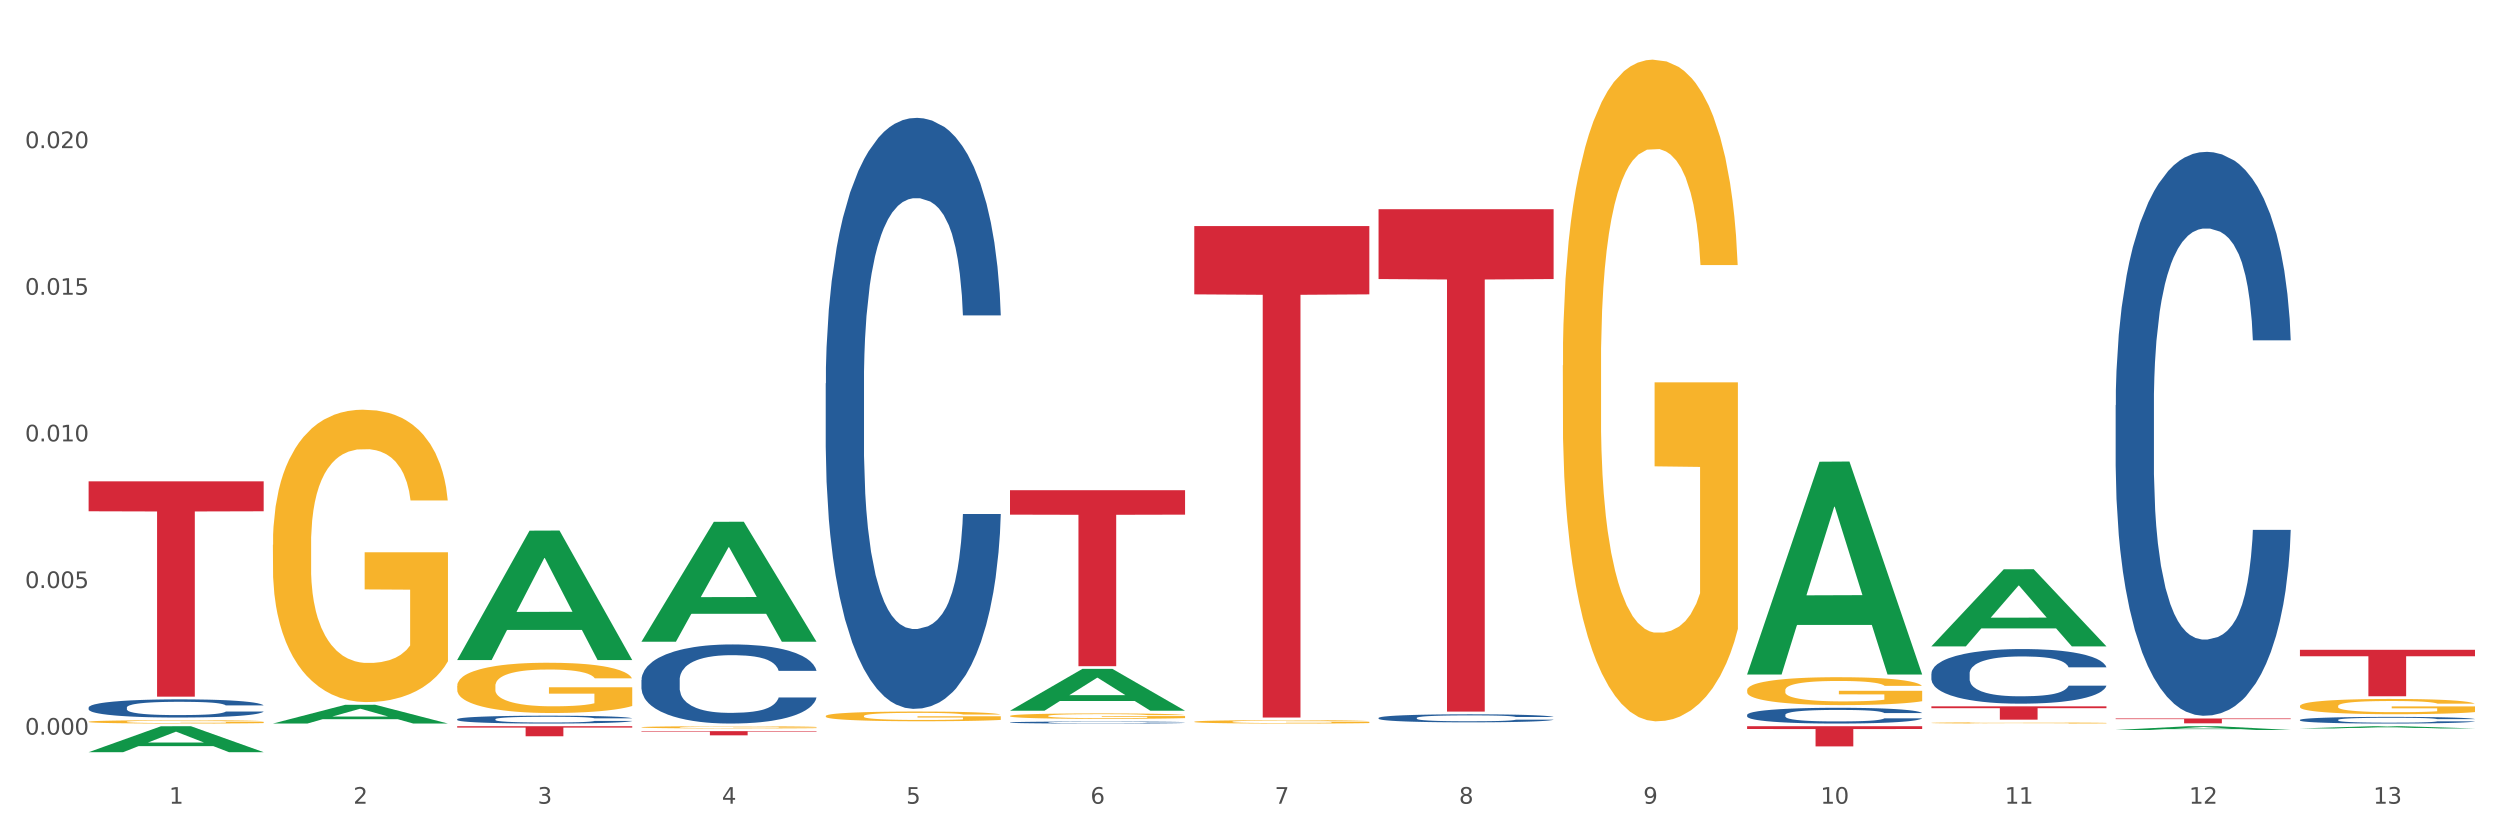 <?xml version="1.0" encoding="utf-8" standalone="no"?>
<!DOCTYPE svg PUBLIC "-//W3C//DTD SVG 1.1//EN"
  "http://www.w3.org/Graphics/SVG/1.1/DTD/svg11.dtd">
<svg xmlns:xlink="http://www.w3.org/1999/xlink" width="1080pt" height="360pt" viewBox="0 0 1080 360" xmlns="http://www.w3.org/2000/svg" version="1.1">
 <rect x="0" y="0" width="1080" height="360" fill="#333333" stroke="none"/>
 <defs>
  <style type="text/css">*{stroke-linejoin: round; stroke-linecap: butt}</style>
 </defs>
 <g id="figure_1">
  <g id="patch_1">
   <path d="M 0 360 
L 1080 360 
L 1080 0 
L 0 0 
z
" style="fill: #ffffff; stroke: #ffffff; stroke-linejoin: miter"/>
  </g>
  <g id="axes_1">
   <g id="matplotlib.axis_1">
    <g id="xtick_1">
     <g id="text_1">
      <!-- 1 -->
      <g style="fill: #4d4d4d" transform="translate(73.043 347.204) scale(0.096 -0.096)">
       <defs>
        <path id="DejaVuSans-31" d="M 794 531 
L 1825 531 
L 1825 4091 
L 703 3866 
L 703 4441 
L 1819 4666 
L 2450 4666 
L 2450 531 
L 3481 531 
L 3481 0 
L 794 0 
L 794 531 
z
" transform="scale(0.016)"/>
       </defs>
       <use xlink:href="#DejaVuSans-31"/>
      </g>
     </g>
    </g>
    <g id="xtick_2">
     <g id="text_2">
      <!-- 2 -->
      <g style="fill: #4d4d4d" transform="translate(152.65 347.204) scale(0.096 -0.096)">
       <defs>
        <path id="DejaVuSans-32" d="M 1228 531 
L 3431 531 
L 3431 0 
L 469 0 
L 469 531 
Q 828 903 1448 1529 
Q 2069 2156 2228 2338 
Q 2531 2678 2651 2914 
Q 2772 3150 2772 3378 
Q 2772 3750 2511 3984 
Q 2250 4219 1831 4219 
Q 1534 4219 1204 4116 
Q 875 4013 500 3803 
L 500 4441 
Q 881 4594 1212 4672 
Q 1544 4750 1819 4750 
Q 2544 4750 2975 4387 
Q 3406 4025 3406 3419 
Q 3406 3131 3298 2873 
Q 3191 2616 2906 2266 
Q 2828 2175 2409 1742 
Q 1991 1309 1228 531 
z
" transform="scale(0.016)"/>
       </defs>
       <use xlink:href="#DejaVuSans-32"/>
      </g>
     </g>
    </g>
    <g id="xtick_3">
     <g id="text_3">
      <!-- 3 -->
      <g style="fill: #4d4d4d" transform="translate(232.258 347.204) scale(0.096 -0.096)">
       <defs>
        <path id="DejaVuSans-33" d="M 2597 2516 
Q 3050 2419 3304 2112 
Q 3559 1806 3559 1356 
Q 3559 666 3084 287 
Q 2609 -91 1734 -91 
Q 1441 -91 1130 -33 
Q 819 25 488 141 
L 488 750 
Q 750 597 1062 519 
Q 1375 441 1716 441 
Q 2309 441 2620 675 
Q 2931 909 2931 1356 
Q 2931 1769 2642 2001 
Q 2353 2234 1838 2234 
L 1294 2234 
L 1294 2753 
L 1863 2753 
Q 2328 2753 2575 2939 
Q 2822 3125 2822 3475 
Q 2822 3834 2567 4026 
Q 2313 4219 1838 4219 
Q 1578 4219 1281 4162 
Q 984 4106 628 3988 
L 628 4550 
Q 988 4650 1302 4700 
Q 1616 4750 1894 4750 
Q 2613 4750 3031 4423 
Q 3450 4097 3450 3541 
Q 3450 3153 3228 2886 
Q 3006 2619 2597 2516 
z
" transform="scale(0.016)"/>
       </defs>
       <use xlink:href="#DejaVuSans-33"/>
      </g>
     </g>
    </g>
    <g id="xtick_4">
     <g id="text_4">
      <!-- 4 -->
      <g style="fill: #4d4d4d" transform="translate(311.865 347.204) scale(0.096 -0.096)">
       <defs>
        <path id="DejaVuSans-34" d="M 2419 4116 
L 825 1625 
L 2419 1625 
L 2419 4116 
z
M 2253 4666 
L 3047 4666 
L 3047 1625 
L 3713 1625 
L 3713 1100 
L 3047 1100 
L 3047 0 
L 2419 0 
L 2419 1100 
L 313 1100 
L 313 1709 
L 2253 4666 
z
" transform="scale(0.016)"/>
       </defs>
       <use xlink:href="#DejaVuSans-34"/>
      </g>
     </g>
    </g>
    <g id="xtick_5">
     <g id="text_5">
      <!-- 5 -->
      <g style="fill: #4d4d4d" transform="translate(391.473 347.204) scale(0.096 -0.096)">
       <defs>
        <path id="DejaVuSans-35" d="M 691 4666 
L 3169 4666 
L 3169 4134 
L 1269 4134 
L 1269 2991 
Q 1406 3038 1543 3061 
Q 1681 3084 1819 3084 
Q 2600 3084 3056 2656 
Q 3513 2228 3513 1497 
Q 3513 744 3044 326 
Q 2575 -91 1722 -91 
Q 1428 -91 1123 -41 
Q 819 9 494 109 
L 494 744 
Q 775 591 1075 516 
Q 1375 441 1709 441 
Q 2250 441 2565 725 
Q 2881 1009 2881 1497 
Q 2881 1984 2565 2268 
Q 2250 2553 1709 2553 
Q 1456 2553 1204 2497 
Q 953 2441 691 2322 
L 691 4666 
z
" transform="scale(0.016)"/>
       </defs>
       <use xlink:href="#DejaVuSans-35"/>
      </g>
     </g>
    </g>
    <g id="xtick_6">
     <g id="text_6">
      <!-- 6 -->
      <g style="fill: #4d4d4d" transform="translate(471.08 347.204) scale(0.096 -0.096)">
       <defs>
        <path id="DejaVuSans-36" d="M 2113 2584 
Q 1688 2584 1439 2293 
Q 1191 2003 1191 1497 
Q 1191 994 1439 701 
Q 1688 409 2113 409 
Q 2538 409 2786 701 
Q 3034 994 3034 1497 
Q 3034 2003 2786 2293 
Q 2538 2584 2113 2584 
z
M 3366 4563 
L 3366 3988 
Q 3128 4100 2886 4159 
Q 2644 4219 2406 4219 
Q 1781 4219 1451 3797 
Q 1122 3375 1075 2522 
Q 1259 2794 1537 2939 
Q 1816 3084 2150 3084 
Q 2853 3084 3261 2657 
Q 3669 2231 3669 1497 
Q 3669 778 3244 343 
Q 2819 -91 2113 -91 
Q 1303 -91 875 529 
Q 447 1150 447 2328 
Q 447 3434 972 4092 
Q 1497 4750 2381 4750 
Q 2619 4750 2861 4703 
Q 3103 4656 3366 4563 
z
" transform="scale(0.016)"/>
       </defs>
       <use xlink:href="#DejaVuSans-36"/>
      </g>
     </g>
    </g>
    <g id="xtick_7">
     <g id="text_7">
      <!-- 7 -->
      <g style="fill: #4d4d4d" transform="translate(550.688 347.204) scale(0.096 -0.096)">
       <defs>
        <path id="DejaVuSans-37" d="M 525 4666 
L 3525 4666 
L 3525 4397 
L 1831 0 
L 1172 0 
L 2766 4134 
L 525 4134 
L 525 4666 
z
" transform="scale(0.016)"/>
       </defs>
       <use xlink:href="#DejaVuSans-37"/>
      </g>
     </g>
    </g>
    <g id="xtick_8">
     <g id="text_8">
      <!-- 8 -->
      <g style="fill: #4d4d4d" transform="translate(630.295 347.204) scale(0.096 -0.096)">
       <defs>
        <path id="DejaVuSans-38" d="M 2034 2216 
Q 1584 2216 1326 1975 
Q 1069 1734 1069 1313 
Q 1069 891 1326 650 
Q 1584 409 2034 409 
Q 2484 409 2743 651 
Q 3003 894 3003 1313 
Q 3003 1734 2745 1975 
Q 2488 2216 2034 2216 
z
M 1403 2484 
Q 997 2584 770 2862 
Q 544 3141 544 3541 
Q 544 4100 942 4425 
Q 1341 4750 2034 4750 
Q 2731 4750 3128 4425 
Q 3525 4100 3525 3541 
Q 3525 3141 3298 2862 
Q 3072 2584 2669 2484 
Q 3125 2378 3379 2068 
Q 3634 1759 3634 1313 
Q 3634 634 3220 271 
Q 2806 -91 2034 -91 
Q 1263 -91 848 271 
Q 434 634 434 1313 
Q 434 1759 690 2068 
Q 947 2378 1403 2484 
z
M 1172 3481 
Q 1172 3119 1398 2916 
Q 1625 2713 2034 2713 
Q 2441 2713 2670 2916 
Q 2900 3119 2900 3481 
Q 2900 3844 2670 4047 
Q 2441 4250 2034 4250 
Q 1625 4250 1398 4047 
Q 1172 3844 1172 3481 
z
" transform="scale(0.016)"/>
       </defs>
       <use xlink:href="#DejaVuSans-38"/>
      </g>
     </g>
    </g>
    <g id="xtick_9">
     <g id="text_9">
      <!-- 9 -->
      <g style="fill: #4d4d4d" transform="translate(709.902 347.204) scale(0.096 -0.096)">
       <defs>
        <path id="DejaVuSans-39" d="M 703 97 
L 703 672 
Q 941 559 1184 500 
Q 1428 441 1663 441 
Q 2288 441 2617 861 
Q 2947 1281 2994 2138 
Q 2813 1869 2534 1725 
Q 2256 1581 1919 1581 
Q 1219 1581 811 2004 
Q 403 2428 403 3163 
Q 403 3881 828 4315 
Q 1253 4750 1959 4750 
Q 2769 4750 3195 4129 
Q 3622 3509 3622 2328 
Q 3622 1225 3098 567 
Q 2575 -91 1691 -91 
Q 1453 -91 1209 -44 
Q 966 3 703 97 
z
M 1959 2075 
Q 2384 2075 2632 2365 
Q 2881 2656 2881 3163 
Q 2881 3666 2632 3958 
Q 2384 4250 1959 4250 
Q 1534 4250 1286 3958 
Q 1038 3666 1038 3163 
Q 1038 2656 1286 2365 
Q 1534 2075 1959 2075 
z
" transform="scale(0.016)"/>
       </defs>
       <use xlink:href="#DejaVuSans-39"/>
      </g>
     </g>
    </g>
    <g id="xtick_10">
     <g id="text_10">
      <!-- 10 -->
      <g style="fill: #4d4d4d" transform="translate(786.456 347.204) scale(0.096 -0.096)">
       <defs>
        <path id="DejaVuSans-30" d="M 2034 4250 
Q 1547 4250 1301 3770 
Q 1056 3291 1056 2328 
Q 1056 1369 1301 889 
Q 1547 409 2034 409 
Q 2525 409 2770 889 
Q 3016 1369 3016 2328 
Q 3016 3291 2770 3770 
Q 2525 4250 2034 4250 
z
M 2034 4750 
Q 2819 4750 3233 4129 
Q 3647 3509 3647 2328 
Q 3647 1150 3233 529 
Q 2819 -91 2034 -91 
Q 1250 -91 836 529 
Q 422 1150 422 2328 
Q 422 3509 836 4129 
Q 1250 4750 2034 4750 
z
" transform="scale(0.016)"/>
       </defs>
       <use xlink:href="#DejaVuSans-31"/>
       <use xlink:href="#DejaVuSans-30" transform="translate(63.623 0)"/>
      </g>
     </g>
    </g>
    <g id="xtick_11">
     <g id="text_11">
      <!-- 11 -->
      <g style="fill: #4d4d4d" transform="translate(866.063 347.204) scale(0.096 -0.096)">
       <use xlink:href="#DejaVuSans-31"/>
       <use xlink:href="#DejaVuSans-31" transform="translate(63.623 0)"/>
      </g>
     </g>
    </g>
    <g id="xtick_12">
     <g id="text_12">
      <!-- 12 -->
      <g style="fill: #4d4d4d" transform="translate(945.671 347.204) scale(0.096 -0.096)">
       <use xlink:href="#DejaVuSans-31"/>
       <use xlink:href="#DejaVuSans-32" transform="translate(63.623 0)"/>
      </g>
     </g>
    </g>
    <g id="xtick_13">
     <g id="text_13">
      <!-- 13 -->
      <g style="fill: #4d4d4d" transform="translate(1025.278 347.204) scale(0.096 -0.096)">
       <use xlink:href="#DejaVuSans-31"/>
       <use xlink:href="#DejaVuSans-33" transform="translate(63.623 0)"/>
      </g>
     </g>
    </g>
    <g id="xtick_14"/>
    <g id="xtick_15"/>
    <g id="xtick_16"/>
    <g id="xtick_17"/>
    <g id="xtick_18"/>
    <g id="xtick_19"/>
    <g id="xtick_20"/>
    <g id="xtick_21"/>
    <g id="xtick_22"/>
    <g id="xtick_23"/>
    <g id="xtick_24"/>
    <g id="xtick_25"/>
   </g>
   <g id="matplotlib.axis_2">
    <g id="ytick_1">
     <g id="text_14">
      <!-- 0.000 -->
      <g style="fill: #4d4d4d" transform="translate(10.8 317.373) scale(0.096 -0.096)">
       <defs>
        <path id="DejaVuSans-2e" d="M 684 794 
L 1344 794 
L 1344 0 
L 684 0 
L 684 794 
z
" transform="scale(0.016)"/>
       </defs>
       <use xlink:href="#DejaVuSans-30"/>
       <use xlink:href="#DejaVuSans-2e" transform="translate(63.623 0)"/>
       <use xlink:href="#DejaVuSans-30" transform="translate(95.41 0)"/>
       <use xlink:href="#DejaVuSans-30" transform="translate(159.033 0)"/>
       <use xlink:href="#DejaVuSans-30" transform="translate(222.656 0)"/>
      </g>
     </g>
    </g>
    <g id="ytick_2">
     <g id="text_15">
      <!-- 0.005 -->
      <g style="fill: #4d4d4d" transform="translate(10.8 254.027) scale(0.096 -0.096)">
       <use xlink:href="#DejaVuSans-30"/>
       <use xlink:href="#DejaVuSans-2e" transform="translate(63.623 0)"/>
       <use xlink:href="#DejaVuSans-30" transform="translate(95.41 0)"/>
       <use xlink:href="#DejaVuSans-30" transform="translate(159.033 0)"/>
       <use xlink:href="#DejaVuSans-35" transform="translate(222.656 0)"/>
      </g>
     </g>
    </g>
    <g id="ytick_3">
     <g id="text_16">
      <!-- 0.010 -->
      <g style="fill: #4d4d4d" transform="translate(10.8 190.681) scale(0.096 -0.096)">
       <use xlink:href="#DejaVuSans-30"/>
       <use xlink:href="#DejaVuSans-2e" transform="translate(63.623 0)"/>
       <use xlink:href="#DejaVuSans-30" transform="translate(95.41 0)"/>
       <use xlink:href="#DejaVuSans-31" transform="translate(159.033 0)"/>
       <use xlink:href="#DejaVuSans-30" transform="translate(222.656 0)"/>
      </g>
     </g>
    </g>
    <g id="ytick_4">
     <g id="text_17">
      <!-- 0.015 -->
      <g style="fill: #4d4d4d" transform="translate(10.8 127.335) scale(0.096 -0.096)">
       <use xlink:href="#DejaVuSans-30"/>
       <use xlink:href="#DejaVuSans-2e" transform="translate(63.623 0)"/>
       <use xlink:href="#DejaVuSans-30" transform="translate(95.41 0)"/>
       <use xlink:href="#DejaVuSans-31" transform="translate(159.033 0)"/>
       <use xlink:href="#DejaVuSans-35" transform="translate(222.656 0)"/>
      </g>
     </g>
    </g>
    <g id="ytick_5">
     <g id="text_18">
      <!-- 0.020 -->
      <g style="fill: #4d4d4d" transform="translate(10.8 63.989) scale(0.096 -0.096)">
       <use xlink:href="#DejaVuSans-30"/>
       <use xlink:href="#DejaVuSans-2e" transform="translate(63.623 0)"/>
       <use xlink:href="#DejaVuSans-30" transform="translate(95.41 0)"/>
       <use xlink:href="#DejaVuSans-32" transform="translate(159.033 0)"/>
       <use xlink:href="#DejaVuSans-30" transform="translate(222.656 0)"/>
      </g>
     </g>
    </g>
    <g id="ytick_6"/>
    <g id="ytick_7"/>
    <g id="ytick_8"/>
    <g id="ytick_9"/>
    <g id="ytick_10"/>
   </g>
   <g id="PolyCollection_1">
    <path d="M 38.283 324.928 
L 38.361 324.918 
L 69.547 313.736 
L 82.49 313.726 
L 113.91 324.95 
L 98.941 324.95 
L 92.158 322.336 
L 59.958 322.336 
L 59.724 322.378 
L 53.175 324.95 
L 38.283 324.95 
L 38.283 324.928 
L 64.012 320.776 
L 88.103 320.766 
L 76.175 316.118 
L 76.019 316.097 
L 75.863 316.129 
L 63.934 320.766 
L 64.012 320.776 
L 38.283 324.928 
z
" clip-path="url(#p7ce1cefd9c)" style="fill: #109648"/>
    <path d="M 834.358 305.141 
L 909.985 305.141 
L 909.985 305.941 
L 880.236 305.946 
L 880.236 310.899 
L 863.928 310.899 
L 863.928 305.946 
L 834.358 305.941 
L 834.358 305.146 
L 834.358 305.141 
z
" clip-path="url(#p7ce1cefd9c)" style="fill: #d62839"/>
    <path d="M 754.75 313.726 
L 830.378 313.726 
L 830.378 314.939 
L 800.628 314.947 
L 800.628 322.452 
L 784.32 322.452 
L 784.32 314.947 
L 754.75 314.939 
L 754.75 313.734 
L 754.75 313.726 
z
" clip-path="url(#p7ce1cefd9c)" style="fill: #d62839"/>
    <path d="M 595.535 90.38 
L 671.163 90.38 
L 671.163 120.542 
L 641.413 120.746 
L 641.413 307.425 
L 625.105 307.425 
L 625.105 120.746 
L 595.535 120.542 
L 595.535 90.583 
L 595.535 90.38 
z
" clip-path="url(#p7ce1cefd9c)" style="fill: #d62839"/>
    <path d="M 515.928 97.656 
L 591.555 97.656 
L 591.555 127.16 
L 561.806 127.359 
L 561.806 309.961 
L 545.498 309.961 
L 545.498 127.359 
L 515.928 127.16 
L 515.928 97.856 
L 515.928 97.656 
z
" clip-path="url(#p7ce1cefd9c)" style="fill: #d62839"/>
    <path d="M 436.32 211.762 
L 511.948 211.762 
L 511.948 222.327 
L 482.199 222.399 
L 482.199 287.788 
L 465.89 287.788 
L 465.89 222.399 
L 436.32 222.327 
L 436.32 211.834 
L 436.32 211.762 
z
" clip-path="url(#p7ce1cefd9c)" style="fill: #d62839"/>
    <path d="M 277.105 315.839 
L 352.733 315.839 
L 352.733 316.092 
L 322.984 316.094 
L 322.984 317.66 
L 306.675 317.66 
L 306.675 316.094 
L 277.105 316.092 
L 277.105 315.841 
L 277.105 315.839 
z
" clip-path="url(#p7ce1cefd9c)" style="fill: #d62839"/>
    <path d="M 197.498 313.726 
L 273.125 313.726 
L 273.125 314.329 
L 243.376 314.333 
L 243.376 318.067 
L 227.068 318.067 
L 227.068 314.333 
L 197.498 314.329 
L 197.498 313.73 
L 197.498 313.726 
z
" clip-path="url(#p7ce1cefd9c)" style="fill: #d62839"/>
    <path d="M 38.283 207.941 
L 113.91 207.941 
L 113.91 220.868 
L 84.161 220.955 
L 84.161 300.964 
L 67.853 300.964 
L 67.853 220.955 
L 38.283 220.868 
L 38.283 208.028 
L 38.283 207.941 
z
" clip-path="url(#p7ce1cefd9c)" style="fill: #d62839"/>
    <path d="M 38.283 305.648 
L 38.372 305.641 
L 38.372 305.44 
L 38.641 305.167 
L 39.624 304.665 
L 40.875 304.284 
L 43.021 303.839 
L 44.183 303.652 
L 45.703 303.444 
L 48.831 303.107 
L 52.407 302.819 
L 54.91 302.661 
L 56.788 302.561 
L 60.989 302.381 
L 63.403 302.302 
L 65.906 302.238 
L 68.051 302.195 
L 71.627 302.144 
L 74.487 302.123 
L 77.795 302.116 
L 80.566 302.123 
L 84.231 302.152 
L 89.595 302.238 
L 91.651 302.288 
L 94.422 302.374 
L 97.283 302.489 
L 99.607 302.604 
L 102.289 302.769 
L 105.06 302.985 
L 107.742 303.257 
L 109.619 303.509 
L 111.139 303.774 
L 112.48 304.097 
L 113.463 304.449 
L 113.91 304.744 
L 97.551 304.744 
L 97.104 304.478 
L 96.21 304.191 
L 95.316 303.997 
L 94.333 303.839 
L 92.813 303.659 
L 91.472 303.545 
L 89.237 303.408 
L 87.181 303.322 
L 85.483 303.272 
L 83.427 303.229 
L 79.047 303.186 
L 75.918 303.186 
L 73.951 303.2 
L 71.537 303.236 
L 69.481 303.286 
L 67.068 303.372 
L 65.191 303.466 
L 63.313 303.588 
L 62.241 303.674 
L 60.631 303.832 
L 59.559 303.961 
L 58.128 304.184 
L 57.324 304.341 
L 55.894 304.751 
L 55.268 305.052 
L 55 305.26 
L 54.821 305.49 
L 54.821 306.61 
L 55.357 307.113 
L 55.804 307.328 
L 56.519 307.572 
L 57.86 307.888 
L 59.827 308.197 
L 61.883 308.42 
L 63.581 308.556 
L 65.191 308.656 
L 66.8 308.735 
L 68.766 308.807 
L 70.375 308.85 
L 72.789 308.893 
L 75.65 308.915 
L 77.884 308.915 
L 82.444 308.879 
L 84.5 308.843 
L 86.466 308.793 
L 88.612 308.714 
L 90.31 308.628 
L 91.293 308.563 
L 92.903 308.427 
L 94.154 308.283 
L 95.227 308.118 
L 95.942 307.974 
L 96.747 307.759 
L 97.372 307.515 
L 97.551 307.386 
L 113.91 307.386 
L 113.553 307.644 
L 112.927 307.895 
L 111.675 308.233 
L 110.692 308.427 
L 109.172 308.664 
L 107.563 308.865 
L 105.328 309.087 
L 103.272 309.252 
L 101.127 309.396 
L 98.803 309.525 
L 94.601 309.705 
L 93.081 309.755 
L 89.863 309.841 
L 87.36 309.891 
L 83.695 309.942 
L 79.94 309.97 
L 76.007 309.978 
L 72.521 309.963 
L 68.677 309.92 
L 66.263 309.877 
L 63.581 309.812 
L 60.453 309.712 
L 57.503 309.59 
L 54.731 309.446 
L 52.139 309.281 
L 49.725 309.094 
L 46.597 308.786 
L 44.272 308.484 
L 42.574 308.204 
L 41.412 307.967 
L 40.25 307.666 
L 39.624 307.457 
L 38.641 306.955 
L 38.283 306.488 
L 38.283 305.648 
z
" clip-path="url(#p7ce1cefd9c)" style="fill: #255c99"/>
    <path d="M 197.498 310.703 
L 197.587 310.7 
L 197.587 310.613 
L 197.856 310.495 
L 198.839 310.278 
L 200.09 310.113 
L 202.236 309.921 
L 203.398 309.84 
L 204.918 309.75 
L 208.046 309.604 
L 211.622 309.48 
L 214.125 309.412 
L 216.002 309.368 
L 220.204 309.291 
L 222.618 309.257 
L 225.121 309.229 
L 227.266 309.21 
L 230.842 309.188 
L 233.702 309.179 
L 237.01 309.176 
L 239.781 309.179 
L 243.446 309.191 
L 248.81 309.229 
L 250.866 309.25 
L 253.637 309.288 
L 256.498 309.337 
L 258.822 309.387 
L 261.504 309.458 
L 264.275 309.551 
L 266.957 309.669 
L 268.834 309.778 
L 270.354 309.893 
L 271.695 310.032 
L 272.678 310.184 
L 273.125 310.312 
L 256.766 310.312 
L 256.319 310.197 
L 255.425 310.073 
L 254.531 309.989 
L 253.548 309.921 
L 252.028 309.843 
L 250.687 309.793 
L 248.452 309.735 
L 246.396 309.697 
L 244.698 309.676 
L 242.642 309.657 
L 238.262 309.638 
L 235.133 309.638 
L 233.166 309.645 
L 230.752 309.66 
L 228.696 309.682 
L 226.283 309.719 
L 224.406 309.759 
L 222.528 309.812 
L 221.456 309.849 
L 219.846 309.918 
L 218.774 309.973 
L 217.343 310.07 
L 216.539 310.138 
L 215.109 310.315 
L 214.483 310.445 
L 214.215 310.535 
L 214.036 310.634 
L 214.036 311.119 
L 214.572 311.336 
L 215.019 311.429 
L 215.734 311.534 
L 217.075 311.671 
L 219.042 311.804 
L 221.098 311.901 
L 222.796 311.96 
L 224.406 312.003 
L 226.015 312.037 
L 227.981 312.068 
L 229.59 312.087 
L 232.004 312.105 
L 234.865 312.115 
L 237.099 312.115 
L 241.658 312.099 
L 243.715 312.084 
L 245.681 312.062 
L 247.827 312.028 
L 249.525 311.991 
L 250.508 311.963 
L 252.118 311.904 
L 253.369 311.842 
L 254.442 311.77 
L 255.157 311.708 
L 255.961 311.615 
L 256.587 311.51 
L 256.766 311.454 
L 273.125 311.454 
L 272.768 311.565 
L 272.142 311.674 
L 270.89 311.82 
L 269.907 311.904 
L 268.387 312.006 
L 266.778 312.093 
L 264.543 312.189 
L 262.487 312.261 
L 260.342 312.323 
L 258.018 312.378 
L 253.816 312.456 
L 252.296 312.478 
L 249.078 312.515 
L 246.575 312.537 
L 242.91 312.558 
L 239.155 312.571 
L 235.222 312.574 
L 231.736 312.568 
L 227.892 312.549 
L 225.478 312.531 
L 222.796 312.503 
L 219.668 312.459 
L 216.718 312.406 
L 213.946 312.344 
L 211.354 312.273 
L 208.94 312.192 
L 205.812 312.059 
L 203.487 311.929 
L 201.789 311.807 
L 200.627 311.705 
L 199.465 311.575 
L 198.839 311.485 
L 197.856 311.268 
L 197.498 311.066 
L 197.498 310.703 
z
" clip-path="url(#p7ce1cefd9c)" style="fill: #255c99"/>
    <path d="M 277.105 293.751 
L 277.195 293.72 
L 277.195 292.846 
L 277.463 291.66 
L 278.446 289.475 
L 279.698 287.82 
L 281.843 285.885 
L 283.005 285.073 
L 284.525 284.168 
L 287.654 282.701 
L 291.23 281.452 
L 293.733 280.766 
L 295.61 280.328 
L 299.811 279.548 
L 302.225 279.205 
L 304.728 278.924 
L 306.874 278.737 
L 310.449 278.518 
L 313.31 278.424 
L 316.618 278.393 
L 319.389 278.424 
L 323.054 278.549 
L 328.417 278.924 
L 330.474 279.142 
L 333.245 279.517 
L 336.105 280.016 
L 338.43 280.516 
L 341.111 281.234 
L 343.883 282.17 
L 346.564 283.356 
L 348.442 284.449 
L 349.961 285.604 
L 351.302 287.009 
L 352.286 288.538 
L 352.733 289.818 
L 336.374 289.818 
L 335.927 288.663 
L 335.033 287.414 
L 334.139 286.572 
L 333.155 285.885 
L 331.636 285.104 
L 330.295 284.605 
L 328.06 284.012 
L 326.004 283.637 
L 324.305 283.419 
L 322.249 283.232 
L 317.869 283.044 
L 314.74 283.044 
L 312.774 283.107 
L 310.36 283.263 
L 308.304 283.481 
L 305.89 283.856 
L 304.013 284.262 
L 302.136 284.792 
L 301.063 285.167 
L 299.454 285.854 
L 298.381 286.415 
L 296.951 287.383 
L 296.146 288.07 
L 294.716 289.849 
L 294.09 291.16 
L 293.822 292.065 
L 293.643 293.064 
L 293.643 297.934 
L 294.18 300.119 
L 294.627 301.056 
L 295.342 302.117 
L 296.683 303.49 
L 298.649 304.833 
L 300.705 305.8 
L 302.404 306.393 
L 304.013 306.83 
L 305.622 307.174 
L 307.589 307.486 
L 309.198 307.673 
L 311.611 307.86 
L 314.472 307.954 
L 316.707 307.954 
L 321.266 307.798 
L 323.322 307.642 
L 325.289 307.423 
L 327.434 307.08 
L 329.133 306.706 
L 330.116 306.425 
L 331.725 305.831 
L 332.977 305.207 
L 334.049 304.489 
L 334.764 303.865 
L 335.569 302.928 
L 336.195 301.867 
L 336.374 301.305 
L 352.733 301.305 
L 352.375 302.429 
L 351.749 303.522 
L 350.498 304.989 
L 349.514 305.831 
L 347.995 306.862 
L 346.386 307.736 
L 344.151 308.703 
L 342.095 309.421 
L 339.949 310.046 
L 337.625 310.607 
L 333.424 311.388 
L 331.904 311.606 
L 328.686 311.981 
L 326.183 312.199 
L 322.517 312.418 
L 318.763 312.543 
L 314.83 312.574 
L 311.343 312.512 
L 307.499 312.324 
L 305.086 312.137 
L 302.404 311.856 
L 299.275 311.419 
L 296.325 310.888 
L 293.554 310.264 
L 290.962 309.546 
L 288.548 308.735 
L 285.419 307.392 
L 283.095 306.081 
L 281.396 304.864 
L 280.234 303.834 
L 279.072 302.523 
L 278.446 301.617 
L 277.463 299.432 
L 277.105 297.403 
L 277.105 293.751 
z
" clip-path="url(#p7ce1cefd9c)" style="fill: #255c99"/>
    <path d="M 356.713 165.634 
L 356.802 165.401 
L 356.802 158.872 
L 357.071 150.011 
L 358.054 133.689 
L 359.305 121.331 
L 361.451 106.874 
L 362.613 100.811 
L 364.133 94.049 
L 367.261 83.09 
L 370.837 73.763 
L 373.34 68.633 
L 375.217 65.369 
L 379.419 59.539 
L 381.833 56.974 
L 384.336 54.876 
L 386.481 53.477 
L 390.057 51.844 
L 392.917 51.145 
L 396.225 50.912 
L 398.996 51.145 
L 402.661 52.078 
L 408.025 54.876 
L 410.081 56.508 
L 412.852 59.306 
L 415.713 63.037 
L 418.037 66.768 
L 420.719 72.131 
L 423.49 79.126 
L 426.172 87.987 
L 428.049 96.148 
L 429.569 104.775 
L 430.91 115.268 
L 431.893 126.694 
L 432.34 136.254 
L 415.981 136.254 
L 415.534 127.626 
L 414.64 118.299 
L 413.746 112.004 
L 412.763 106.874 
L 411.243 101.044 
L 409.902 97.314 
L 407.667 92.883 
L 405.611 90.085 
L 403.913 88.453 
L 401.857 87.054 
L 397.477 85.655 
L 394.348 85.655 
L 392.381 86.121 
L 389.967 87.287 
L 387.911 88.919 
L 385.498 91.717 
L 383.62 94.749 
L 381.743 98.713 
L 380.67 101.511 
L 379.061 106.641 
L 377.989 110.838 
L 376.558 118.066 
L 375.754 123.196 
L 374.324 136.487 
L 373.698 146.28 
L 373.43 153.042 
L 373.251 160.504 
L 373.251 196.879 
L 373.787 213.202 
L 374.234 220.197 
L 374.949 228.125 
L 376.29 238.385 
L 378.257 248.411 
L 380.313 255.64 
L 382.011 260.07 
L 383.62 263.334 
L 385.23 265.899 
L 387.196 268.231 
L 388.805 269.63 
L 391.219 271.029 
L 394.08 271.729 
L 396.314 271.729 
L 400.873 270.563 
L 402.93 269.397 
L 404.896 267.765 
L 407.042 265.2 
L 408.74 262.402 
L 409.723 260.303 
L 411.333 255.873 
L 412.584 251.209 
L 413.657 245.846 
L 414.372 241.183 
L 415.176 234.187 
L 415.802 226.26 
L 415.981 222.062 
L 432.34 222.062 
L 431.983 230.457 
L 431.357 238.618 
L 430.105 249.577 
L 429.122 255.873 
L 427.602 263.568 
L 425.993 270.096 
L 423.758 277.325 
L 421.702 282.688 
L 419.557 287.351 
L 417.233 291.549 
L 413.031 297.378 
L 411.511 299.01 
L 408.293 301.808 
L 405.79 303.441 
L 402.125 305.073 
L 398.37 306.005 
L 394.437 306.239 
L 390.951 305.772 
L 387.107 304.373 
L 384.693 302.974 
L 382.011 300.876 
L 378.883 297.611 
L 375.933 293.647 
L 373.161 288.984 
L 370.569 283.621 
L 368.155 277.558 
L 365.027 267.532 
L 362.702 257.738 
L 361.004 248.644 
L 359.842 240.95 
L 358.68 231.156 
L 358.054 224.394 
L 357.071 208.072 
L 356.713 192.915 
L 356.713 165.634 
z
" clip-path="url(#p7ce1cefd9c)" style="fill: #255c99"/>
    <path d="M 436.32 312.093 
L 436.41 312.092 
L 436.41 312.069 
L 436.678 312.039 
L 437.661 311.983 
L 438.913 311.941 
L 441.058 311.891 
L 442.22 311.871 
L 443.74 311.848 
L 446.869 311.81 
L 450.445 311.778 
L 452.948 311.761 
L 454.825 311.749 
L 459.026 311.729 
L 461.44 311.721 
L 463.943 311.713 
L 466.089 311.709 
L 469.664 311.703 
L 472.525 311.701 
L 475.832 311.7 
L 478.604 311.701 
L 482.269 311.704 
L 487.632 311.713 
L 489.689 311.719 
L 492.46 311.729 
L 495.32 311.741 
L 497.645 311.754 
L 500.326 311.772 
L 503.098 311.796 
L 505.779 311.827 
L 507.657 311.855 
L 509.176 311.884 
L 510.517 311.92 
L 511.501 311.959 
L 511.948 311.992 
L 495.589 311.992 
L 495.142 311.962 
L 494.248 311.931 
L 493.354 311.909 
L 492.37 311.891 
L 490.851 311.871 
L 489.51 311.859 
L 487.275 311.844 
L 485.219 311.834 
L 483.52 311.828 
L 481.464 311.824 
L 477.084 311.819 
L 473.955 311.819 
L 471.989 311.82 
L 469.575 311.824 
L 467.519 311.83 
L 465.105 311.84 
L 463.228 311.85 
L 461.351 311.863 
L 460.278 311.873 
L 458.669 311.891 
L 457.596 311.905 
L 456.166 311.93 
L 455.361 311.947 
L 453.931 311.993 
L 453.305 312.026 
L 453.037 312.05 
L 452.858 312.075 
L 452.858 312.2 
L 453.395 312.255 
L 453.842 312.279 
L 454.557 312.307 
L 455.898 312.342 
L 457.864 312.376 
L 459.92 312.401 
L 461.619 312.416 
L 463.228 312.427 
L 464.837 312.436 
L 466.804 312.444 
L 468.413 312.449 
L 470.826 312.453 
L 473.687 312.456 
L 475.922 312.456 
L 480.481 312.452 
L 482.537 312.448 
L 484.504 312.442 
L 486.649 312.433 
L 488.348 312.424 
L 489.331 312.417 
L 490.94 312.402 
L 492.192 312.386 
L 493.264 312.367 
L 493.979 312.351 
L 494.784 312.327 
L 495.41 312.3 
L 495.589 312.286 
L 511.948 312.286 
L 511.59 312.315 
L 510.964 312.342 
L 509.713 312.38 
L 508.729 312.402 
L 507.21 312.428 
L 505.601 312.45 
L 503.366 312.475 
L 501.31 312.493 
L 499.164 312.509 
L 496.84 312.524 
L 492.639 312.544 
L 491.119 312.549 
L 487.901 312.559 
L 485.398 312.564 
L 481.732 312.57 
L 477.978 312.573 
L 474.045 312.574 
L 470.558 312.572 
L 466.714 312.568 
L 464.301 312.563 
L 461.619 312.556 
L 458.49 312.544 
L 455.54 312.531 
L 452.769 312.515 
L 450.176 312.497 
L 447.763 312.476 
L 444.634 312.441 
L 442.31 312.408 
L 440.611 312.377 
L 439.449 312.35 
L 438.287 312.317 
L 437.661 312.294 
L 436.678 312.238 
L 436.32 312.186 
L 436.32 312.093 
z
" clip-path="url(#p7ce1cefd9c)" style="fill: #255c99"/>
    <path d="M 913.965 310.371 
L 989.593 310.371 
L 989.593 310.662 
L 959.843 310.664 
L 959.843 312.469 
L 943.535 312.469 
L 943.535 310.664 
L 913.965 310.662 
L 913.965 310.373 
L 913.965 310.371 
z
" clip-path="url(#p7ce1cefd9c)" style="fill: #d62839"/>
    <path d="M 595.535 310.139 
L 595.625 310.136 
L 595.625 310.047 
L 595.893 309.926 
L 596.876 309.704 
L 598.128 309.536 
L 600.273 309.339 
L 601.435 309.256 
L 602.955 309.164 
L 606.084 309.015 
L 609.66 308.888 
L 612.163 308.818 
L 614.04 308.774 
L 618.241 308.694 
L 620.655 308.659 
L 623.158 308.631 
L 625.304 308.612 
L 628.879 308.59 
L 631.74 308.58 
L 635.047 308.577 
L 637.819 308.58 
L 641.484 308.593 
L 646.847 308.631 
L 648.904 308.653 
L 651.675 308.691 
L 654.535 308.742 
L 656.86 308.793 
L 659.541 308.866 
L 662.313 308.961 
L 664.994 309.082 
L 666.872 309.193 
L 668.391 309.31 
L 669.732 309.453 
L 670.716 309.609 
L 671.163 309.739 
L 654.803 309.739 
L 654.357 309.621 
L 653.463 309.494 
L 652.569 309.409 
L 651.585 309.339 
L 650.066 309.259 
L 648.725 309.209 
L 646.49 309.148 
L 644.434 309.11 
L 642.735 309.088 
L 640.679 309.069 
L 636.299 309.05 
L 633.17 309.05 
L 631.204 309.056 
L 628.79 309.072 
L 626.734 309.094 
L 624.32 309.132 
L 622.443 309.174 
L 620.566 309.228 
L 619.493 309.266 
L 617.884 309.336 
L 616.811 309.393 
L 615.381 309.491 
L 614.576 309.561 
L 613.146 309.742 
L 612.52 309.875 
L 612.252 309.967 
L 612.073 310.069 
L 612.073 310.564 
L 612.61 310.786 
L 613.057 310.882 
L 613.772 310.99 
L 615.113 311.129 
L 617.079 311.266 
L 619.135 311.364 
L 620.834 311.425 
L 622.443 311.469 
L 624.052 311.504 
L 626.019 311.536 
L 627.628 311.555 
L 630.041 311.574 
L 632.902 311.583 
L 635.137 311.583 
L 639.696 311.567 
L 641.752 311.552 
L 643.719 311.529 
L 645.864 311.494 
L 647.563 311.456 
L 648.546 311.428 
L 650.155 311.367 
L 651.407 311.304 
L 652.479 311.231 
L 653.194 311.167 
L 653.999 311.072 
L 654.625 310.964 
L 654.803 310.907 
L 671.163 310.907 
L 670.805 311.021 
L 670.179 311.132 
L 668.928 311.282 
L 667.944 311.367 
L 666.425 311.472 
L 664.816 311.561 
L 662.581 311.659 
L 660.525 311.733 
L 658.379 311.796 
L 656.055 311.853 
L 651.853 311.933 
L 650.334 311.955 
L 647.116 311.993 
L 644.613 312.015 
L 640.947 312.037 
L 637.193 312.05 
L 633.26 312.053 
L 629.773 312.047 
L 625.929 312.028 
L 623.516 312.009 
L 620.834 311.98 
L 617.705 311.936 
L 614.755 311.882 
L 611.984 311.818 
L 609.391 311.745 
L 606.978 311.663 
L 603.849 311.526 
L 601.525 311.393 
L 599.826 311.269 
L 598.664 311.164 
L 597.502 311.031 
L 596.876 310.939 
L 595.893 310.717 
L 595.535 310.51 
L 595.535 310.139 
z
" clip-path="url(#p7ce1cefd9c)" style="fill: #255c99"/>
    <path d="M 834.358 290.991 
L 834.447 290.969 
L 834.447 290.366 
L 834.715 289.547 
L 835.699 288.038 
L 836.95 286.895 
L 839.096 285.559 
L 840.258 284.999 
L 841.778 284.373 
L 844.906 283.36 
L 848.482 282.498 
L 850.985 282.024 
L 852.862 281.722 
L 857.064 281.183 
L 859.478 280.946 
L 861.981 280.752 
L 864.126 280.623 
L 867.702 280.472 
L 870.562 280.407 
L 873.87 280.386 
L 876.641 280.407 
L 880.306 280.494 
L 885.67 280.752 
L 887.726 280.903 
L 890.497 281.162 
L 893.358 281.507 
L 895.682 281.852 
L 898.364 282.347 
L 901.135 282.994 
L 903.817 283.813 
L 905.694 284.567 
L 907.214 285.365 
L 908.555 286.335 
L 909.538 287.391 
L 909.985 288.275 
L 893.626 288.275 
L 893.179 287.477 
L 892.285 286.615 
L 891.391 286.033 
L 890.408 285.559 
L 888.888 285.02 
L 887.547 284.675 
L 885.312 284.266 
L 883.256 284.007 
L 881.558 283.856 
L 879.502 283.727 
L 875.121 283.597 
L 871.993 283.597 
L 870.026 283.641 
L 867.612 283.748 
L 865.556 283.899 
L 863.143 284.158 
L 861.265 284.438 
L 859.388 284.805 
L 858.315 285.063 
L 856.706 285.537 
L 855.634 285.925 
L 854.203 286.594 
L 853.399 287.068 
L 851.968 288.297 
L 851.343 289.202 
L 851.075 289.827 
L 850.896 290.517 
L 850.896 293.879 
L 851.432 295.388 
L 851.879 296.035 
L 852.594 296.768 
L 853.935 297.716 
L 855.902 298.643 
L 857.958 299.311 
L 859.656 299.721 
L 861.265 300.023 
L 862.875 300.26 
L 864.841 300.475 
L 866.45 300.605 
L 868.864 300.734 
L 871.724 300.799 
L 873.959 300.799 
L 878.518 300.691 
L 880.574 300.583 
L 882.541 300.432 
L 884.687 300.195 
L 886.385 299.937 
L 887.368 299.743 
L 888.977 299.333 
L 890.229 298.902 
L 891.302 298.406 
L 892.017 297.975 
L 892.821 297.328 
L 893.447 296.595 
L 893.626 296.207 
L 909.985 296.207 
L 909.627 296.983 
L 909.002 297.738 
L 907.75 298.751 
L 906.767 299.333 
L 905.247 300.044 
L 903.638 300.648 
L 901.403 301.316 
L 899.347 301.812 
L 897.202 302.243 
L 894.877 302.631 
L 890.676 303.17 
L 889.156 303.321 
L 885.938 303.579 
L 883.435 303.73 
L 879.77 303.881 
L 876.015 303.967 
L 872.082 303.989 
L 868.596 303.946 
L 864.752 303.817 
L 862.338 303.687 
L 859.656 303.493 
L 856.528 303.191 
L 853.578 302.825 
L 850.806 302.394 
L 848.214 301.898 
L 845.8 301.338 
L 842.672 300.411 
L 840.347 299.505 
L 838.649 298.665 
L 837.487 297.953 
L 836.325 297.048 
L 835.699 296.423 
L 834.715 294.914 
L 834.358 293.513 
L 834.358 290.991 
z
" clip-path="url(#p7ce1cefd9c)" style="fill: #255c99"/>
    <path d="M 913.965 175.06 
L 914.055 174.838 
L 914.055 168.608 
L 914.323 160.154 
L 915.306 144.58 
L 916.558 132.788 
L 918.703 118.994 
L 919.865 113.209 
L 921.385 106.757 
L 924.514 96.3 
L 928.09 87.401 
L 930.593 82.506 
L 932.47 79.391 
L 936.671 73.829 
L 939.085 71.382 
L 941.588 69.38 
L 943.734 68.045 
L 947.309 66.487 
L 950.17 65.82 
L 953.477 65.597 
L 956.249 65.82 
L 959.914 66.71 
L 965.277 69.38 
L 967.333 70.937 
L 970.105 73.607 
L 972.965 77.167 
L 975.29 80.726 
L 977.971 85.844 
L 980.743 92.518 
L 983.424 100.973 
L 985.302 108.76 
L 986.821 116.992 
L 988.162 127.003 
L 989.146 137.905 
L 989.593 147.027 
L 973.233 147.027 
L 972.786 138.795 
L 971.893 129.896 
L 970.999 123.889 
L 970.015 118.994 
L 968.496 113.432 
L 967.155 109.872 
L 964.92 105.645 
L 962.864 102.975 
L 961.165 101.418 
L 959.109 100.083 
L 954.729 98.748 
L 951.6 98.748 
L 949.634 99.193 
L 947.22 100.305 
L 945.164 101.863 
L 942.75 104.532 
L 940.873 107.425 
L 938.996 111.207 
L 937.923 113.877 
L 936.314 118.771 
L 935.241 122.776 
L 933.811 129.673 
L 933.006 134.568 
L 931.576 147.25 
L 930.95 156.594 
L 930.682 163.046 
L 930.503 170.166 
L 930.503 204.873 
L 931.04 220.447 
L 931.487 227.122 
L 932.202 234.686 
L 933.543 244.476 
L 935.509 254.043 
L 937.565 260.94 
L 939.264 265.167 
L 940.873 268.282 
L 942.482 270.729 
L 944.449 272.954 
L 946.058 274.289 
L 948.471 275.624 
L 951.332 276.291 
L 953.567 276.291 
L 958.126 275.179 
L 960.182 274.066 
L 962.149 272.509 
L 964.294 270.062 
L 965.993 267.392 
L 966.976 265.389 
L 968.585 261.162 
L 969.836 256.713 
L 970.909 251.595 
L 971.624 247.146 
L 972.429 240.471 
L 973.055 232.907 
L 973.233 228.902 
L 989.593 228.902 
L 989.235 236.911 
L 988.609 244.698 
L 987.358 255.155 
L 986.374 261.162 
L 984.855 268.504 
L 983.246 274.734 
L 981.011 281.631 
L 978.955 286.748 
L 976.809 291.198 
L 974.485 295.203 
L 970.283 300.765 
L 968.764 302.322 
L 965.546 304.992 
L 963.043 306.549 
L 959.377 308.107 
L 955.623 308.997 
L 951.69 309.219 
L 948.203 308.774 
L 944.359 307.439 
L 941.946 306.104 
L 939.264 304.102 
L 936.135 300.987 
L 933.185 297.205 
L 930.414 292.755 
L 927.821 287.638 
L 925.408 281.853 
L 922.279 272.287 
L 919.955 262.942 
L 918.256 254.265 
L 917.094 246.923 
L 915.932 237.579 
L 915.306 231.127 
L 914.323 215.553 
L 913.965 201.091 
L 913.965 175.06 
z
" clip-path="url(#p7ce1cefd9c)" style="fill: #255c99"/>
    <path d="M 38.283 311.797 
L 38.372 311.796 
L 38.372 311.748 
L 38.551 311.707 
L 39.444 311.608 
L 40.783 311.527 
L 41.765 311.483 
L 42.747 311.447 
L 43.908 311.412 
L 45.337 311.375 
L 47.926 311.321 
L 49.533 311.293 
L 51.498 311.264 
L 55.069 311.222 
L 57.659 311.198 
L 60.337 311.178 
L 64.712 311.154 
L 67.57 311.144 
L 70.605 311.136 
L 74.266 311.131 
L 77.034 311.129 
L 83.106 311.133 
L 88.284 311.145 
L 90.784 311.154 
L 93.999 311.17 
L 95.695 311.181 
L 98.463 311.202 
L 101.32 311.23 
L 103.285 311.253 
L 106.231 311.298 
L 108.464 311.343 
L 110.517 311.399 
L 111.589 311.437 
L 112.392 311.472 
L 113.107 311.513 
L 113.821 311.578 
L 97.749 311.578 
L 97.124 311.532 
L 96.142 311.488 
L 94.713 311.446 
L 93.463 311.42 
L 91.32 311.387 
L 89.356 311.366 
L 87.302 311.35 
L 84.802 311.337 
L 82.838 311.33 
L 80.07 311.325 
L 74.623 311.326 
L 70.962 311.337 
L 68.462 311.35 
L 66.855 311.362 
L 65.427 311.375 
L 63.819 311.393 
L 61.944 311.421 
L 60.605 311.446 
L 59.266 311.478 
L 58.194 311.509 
L 57.212 311.546 
L 56.409 311.586 
L 55.783 311.627 
L 55.248 311.677 
L 54.801 311.76 
L 54.801 311.941 
L 54.98 311.982 
L 55.426 312.036 
L 55.962 312.077 
L 56.855 312.125 
L 57.659 312.158 
L 59.176 312.206 
L 60.873 312.246 
L 62.212 312.271 
L 63.552 312.292 
L 65.873 312.321 
L 68.462 312.344 
L 70.695 312.359 
L 73.73 312.372 
L 75.784 312.377 
L 77.57 312.38 
L 81.945 312.38 
L 85.07 312.376 
L 88.552 312.367 
L 91.231 312.355 
L 93.463 312.34 
L 95.963 312.317 
L 97.57 312.294 
L 97.57 312.019 
L 77.927 312.017 
L 77.927 311.834 
L 113.91 311.834 
L 113.91 312.372 
L 112.392 312.4 
L 110.696 312.425 
L 108.91 312.447 
L 106.231 312.475 
L 103.017 312.501 
L 100.16 312.52 
L 97.124 312.536 
L 93.552 312.55 
L 88.909 312.563 
L 86.052 312.569 
L 82.481 312.573 
L 78.284 312.574 
L 74.623 312.571 
L 71.052 312.565 
L 67.302 312.553 
L 63.641 312.536 
L 60.873 312.519 
L 58.105 312.497 
L 55.158 312.47 
L 52.837 312.443 
L 51.051 312.42 
L 49.087 312.389 
L 46.944 312.35 
L 45.337 312.314 
L 43.908 312.277 
L 42.39 312.23 
L 41.319 312.189 
L 40.247 312.137 
L 39.622 312.099 
L 38.908 312.04 
L 38.372 311.957 
L 38.283 311.797 
z
" clip-path="url(#p7ce1cefd9c)" style="fill: #f7b32b"/>
    <path d="M 993.573 304.996 
L 993.662 304.99 
L 993.662 304.773 
L 993.841 304.586 
L 994.734 304.135 
L 996.073 303.762 
L 997.055 303.564 
L 998.037 303.401 
L 999.198 303.239 
L 1000.627 303.07 
L 1003.216 302.824 
L 1004.823 302.697 
L 1006.788 302.565 
L 1010.359 302.372 
L 1012.948 302.264 
L 1015.627 302.174 
L 1020.002 302.066 
L 1022.859 302.017 
L 1025.895 301.981 
L 1029.556 301.957 
L 1032.324 301.951 
L 1038.396 301.969 
L 1043.574 302.023 
L 1046.074 302.066 
L 1049.289 302.138 
L 1050.985 302.186 
L 1053.753 302.282 
L 1056.61 302.409 
L 1058.575 302.517 
L 1061.521 302.721 
L 1063.753 302.926 
L 1065.807 303.179 
L 1066.879 303.353 
L 1067.682 303.516 
L 1068.396 303.702 
L 1069.111 303.997 
L 1053.039 303.997 
L 1052.414 303.786 
L 1051.432 303.588 
L 1050.003 303.395 
L 1048.753 303.275 
L 1046.61 303.124 
L 1044.646 303.028 
L 1042.592 302.956 
L 1040.092 302.896 
L 1038.128 302.866 
L 1035.36 302.842 
L 1029.913 302.848 
L 1026.252 302.896 
L 1023.752 302.956 
L 1022.145 303.01 
L 1020.717 303.07 
L 1019.109 303.155 
L 1017.234 303.281 
L 1015.895 303.395 
L 1014.556 303.54 
L 1013.484 303.684 
L 1012.502 303.852 
L 1011.698 304.033 
L 1011.073 304.219 
L 1010.538 304.448 
L 1010.091 304.827 
L 1010.091 305.651 
L 1010.27 305.838 
L 1010.716 306.084 
L 1011.252 306.271 
L 1012.145 306.494 
L 1012.948 306.644 
L 1014.466 306.861 
L 1016.163 307.041 
L 1017.502 307.155 
L 1018.841 307.252 
L 1021.163 307.384 
L 1023.752 307.492 
L 1025.985 307.558 
L 1029.02 307.619 
L 1031.074 307.643 
L 1032.86 307.655 
L 1037.235 307.655 
L 1040.36 307.637 
L 1043.842 307.595 
L 1046.521 307.54 
L 1048.753 307.474 
L 1051.253 307.366 
L 1052.86 307.264 
L 1052.86 306.006 
L 1033.217 306 
L 1033.217 305.164 
L 1069.2 305.164 
L 1069.2 307.619 
L 1067.682 307.745 
L 1065.986 307.859 
L 1064.2 307.962 
L 1061.521 308.088 
L 1058.307 308.208 
L 1055.45 308.292 
L 1052.414 308.365 
L 1048.842 308.431 
L 1044.199 308.491 
L 1041.342 308.515 
L 1037.771 308.533 
L 1033.574 308.539 
L 1029.913 308.527 
L 1026.342 308.497 
L 1022.592 308.443 
L 1018.931 308.365 
L 1016.163 308.286 
L 1013.395 308.19 
L 1010.448 308.064 
L 1008.127 307.944 
L 1006.341 307.835 
L 1004.377 307.697 
L 1002.234 307.516 
L 1000.627 307.354 
L 999.198 307.185 
L 997.68 306.969 
L 996.609 306.782 
L 995.537 306.548 
L 994.912 306.373 
L 994.198 306.103 
L 993.662 305.724 
L 993.573 304.996 
z
" clip-path="url(#p7ce1cefd9c)" style="fill: #f7b32b"/>
    <path d="M 834.358 312.293 
L 834.447 312.292 
L 834.447 312.275 
L 834.626 312.26 
L 835.519 312.224 
L 836.858 312.195 
L 837.84 312.179 
L 838.822 312.166 
L 839.983 312.153 
L 841.412 312.14 
L 844.001 312.12 
L 845.608 312.11 
L 847.573 312.1 
L 851.144 312.084 
L 853.733 312.076 
L 856.412 312.068 
L 860.787 312.06 
L 863.644 312.056 
L 866.68 312.053 
L 870.341 312.051 
L 873.109 312.051 
L 879.181 312.052 
L 884.359 312.057 
L 886.859 312.06 
L 890.074 312.066 
L 891.77 312.069 
L 894.538 312.077 
L 897.395 312.087 
L 899.36 312.096 
L 902.306 312.112 
L 904.538 312.128 
L 906.592 312.148 
L 907.664 312.162 
L 908.467 312.175 
L 909.181 312.19 
L 909.896 312.213 
L 893.824 312.213 
L 893.199 312.197 
L 892.217 312.181 
L 890.788 312.165 
L 889.538 312.156 
L 887.395 312.144 
L 885.431 312.136 
L 883.377 312.131 
L 880.877 312.126 
L 878.913 312.123 
L 876.145 312.122 
L 870.698 312.122 
L 867.037 312.126 
L 864.537 312.131 
L 862.93 312.135 
L 861.502 312.14 
L 859.894 312.146 
L 858.019 312.156 
L 856.68 312.165 
L 855.341 312.177 
L 854.269 312.188 
L 853.287 312.202 
L 852.483 312.216 
L 851.858 312.231 
L 851.323 312.249 
L 850.876 312.279 
L 850.876 312.345 
L 851.055 312.359 
L 851.501 312.379 
L 852.037 312.394 
L 852.93 312.412 
L 853.733 312.423 
L 855.251 312.441 
L 856.948 312.455 
L 858.287 312.464 
L 859.626 312.472 
L 861.948 312.482 
L 864.537 312.491 
L 866.77 312.496 
L 869.805 312.501 
L 871.859 312.503 
L 873.645 312.504 
L 878.02 312.504 
L 881.145 312.502 
L 884.627 312.499 
L 887.306 312.495 
L 889.538 312.489 
L 892.038 312.481 
L 893.645 312.473 
L 893.645 312.373 
L 874.002 312.372 
L 874.002 312.306 
L 909.985 312.306 
L 909.985 312.501 
L 908.467 312.511 
L 906.771 312.52 
L 904.985 312.528 
L 902.306 312.538 
L 899.092 312.548 
L 896.235 312.554 
L 893.199 312.56 
L 889.627 312.565 
L 884.984 312.57 
L 882.127 312.572 
L 878.556 312.574 
L 874.359 312.574 
L 870.698 312.573 
L 867.127 312.571 
L 863.377 312.566 
L 859.716 312.56 
L 856.948 312.554 
L 854.18 312.546 
L 851.233 312.536 
L 848.912 312.527 
L 847.126 312.518 
L 845.162 312.507 
L 843.019 312.493 
L 841.412 312.48 
L 839.983 312.466 
L 838.465 312.449 
L 837.394 312.434 
L 836.322 312.416 
L 835.697 312.402 
L 834.983 312.38 
L 834.447 312.35 
L 834.358 312.293 
z
" clip-path="url(#p7ce1cefd9c)" style="fill: #f7b32b"/>
    <path d="M 754.75 298.124 
L 754.84 298.113 
L 754.84 297.716 
L 755.018 297.375 
L 755.911 296.549 
L 757.25 295.866 
L 758.233 295.503 
L 759.215 295.206 
L 760.376 294.909 
L 761.804 294.6 
L 764.394 294.149 
L 766.001 293.918 
L 767.965 293.675 
L 771.537 293.323 
L 774.126 293.125 
L 776.805 292.96 
L 781.18 292.761 
L 784.037 292.673 
L 787.073 292.607 
L 790.734 292.563 
L 793.501 292.552 
L 799.573 292.585 
L 804.752 292.684 
L 807.252 292.761 
L 810.466 292.894 
L 812.163 292.982 
L 814.931 293.158 
L 817.788 293.389 
L 819.752 293.587 
L 822.699 293.962 
L 824.931 294.336 
L 826.985 294.798 
L 828.056 295.118 
L 828.86 295.415 
L 829.574 295.756 
L 830.288 296.296 
L 814.216 296.296 
L 813.591 295.911 
L 812.609 295.547 
L 811.181 295.195 
L 809.931 294.975 
L 807.788 294.699 
L 805.823 294.523 
L 803.77 294.391 
L 801.27 294.281 
L 799.305 294.226 
L 796.537 294.182 
L 791.091 294.193 
L 787.43 294.281 
L 784.93 294.391 
L 783.323 294.49 
L 781.894 294.6 
L 780.287 294.754 
L 778.412 294.986 
L 777.072 295.195 
L 775.733 295.459 
L 774.662 295.723 
L 773.68 296.032 
L 772.876 296.362 
L 772.251 296.703 
L 771.715 297.122 
L 771.269 297.815 
L 771.269 299.324 
L 771.447 299.665 
L 771.894 300.117 
L 772.429 300.458 
L 773.322 300.865 
L 774.126 301.141 
L 775.644 301.537 
L 777.34 301.867 
L 778.68 302.076 
L 780.019 302.253 
L 782.34 302.495 
L 784.93 302.693 
L 787.162 302.814 
L 790.198 302.924 
L 792.251 302.968 
L 794.037 302.99 
L 798.412 302.99 
L 801.537 302.957 
L 805.02 302.88 
L 807.698 302.781 
L 809.931 302.66 
L 812.431 302.462 
L 814.038 302.275 
L 814.038 299.973 
L 794.394 299.962 
L 794.394 298.432 
L 830.378 298.432 
L 830.378 302.924 
L 828.86 303.155 
L 827.163 303.365 
L 825.377 303.552 
L 822.699 303.783 
L 819.484 304.003 
L 816.627 304.157 
L 813.591 304.29 
L 810.02 304.411 
L 805.377 304.521 
L 802.52 304.565 
L 798.948 304.598 
L 794.752 304.609 
L 791.091 304.587 
L 787.519 304.532 
L 783.769 304.433 
L 780.108 304.29 
L 777.34 304.146 
L 774.572 303.97 
L 771.626 303.739 
L 769.304 303.519 
L 767.519 303.321 
L 765.554 303.067 
L 763.411 302.737 
L 761.804 302.44 
L 760.376 302.131 
L 758.858 301.735 
L 757.786 301.394 
L 756.715 300.964 
L 756.09 300.645 
L 755.375 300.15 
L 754.84 299.456 
L 754.75 298.124 
z
" clip-path="url(#p7ce1cefd9c)" style="fill: #f7b32b"/>
    <path d="M 675.143 157.856 
L 675.232 157.595 
L 675.232 148.197 
L 675.411 140.104 
L 676.304 120.525 
L 677.643 104.339 
L 678.625 95.724 
L 679.607 88.675 
L 680.768 81.626 
L 682.197 74.317 
L 684.786 63.613 
L 686.393 58.131 
L 688.358 52.388 
L 691.929 44.034 
L 694.518 39.335 
L 697.197 35.419 
L 701.572 30.72 
L 704.429 28.631 
L 707.465 27.065 
L 711.126 26.021 
L 713.894 25.759 
L 719.966 26.543 
L 725.144 28.892 
L 727.644 30.72 
L 730.859 33.852 
L 732.555 35.941 
L 735.323 40.118 
L 738.18 45.6 
L 740.145 50.299 
L 743.091 59.175 
L 745.323 68.051 
L 747.377 79.016 
L 748.449 86.587 
L 749.252 93.635 
L 749.966 101.728 
L 750.681 114.52 
L 734.609 114.52 
L 733.984 105.383 
L 733.002 96.768 
L 731.573 88.414 
L 730.323 83.193 
L 728.18 76.666 
L 726.216 72.489 
L 724.162 69.357 
L 721.662 66.746 
L 719.698 65.441 
L 716.93 64.396 
L 711.483 64.658 
L 707.822 66.746 
L 705.322 69.357 
L 703.715 71.706 
L 702.287 74.317 
L 700.679 77.972 
L 698.804 83.454 
L 697.465 88.414 
L 696.126 94.68 
L 695.054 100.945 
L 694.072 108.255 
L 693.268 116.086 
L 692.643 124.179 
L 692.108 134.1 
L 691.661 150.547 
L 691.661 186.312 
L 691.84 194.405 
L 692.286 205.108 
L 692.822 213.201 
L 693.715 222.86 
L 694.518 229.387 
L 696.036 238.785 
L 697.733 246.617 
L 699.072 251.577 
L 700.411 255.754 
L 702.733 261.497 
L 705.322 266.196 
L 707.555 269.068 
L 710.59 271.679 
L 712.644 272.723 
L 714.43 273.245 
L 718.805 273.245 
L 721.93 272.462 
L 725.412 270.634 
L 728.091 268.285 
L 730.323 265.413 
L 732.823 260.714 
L 734.43 256.276 
L 734.43 201.714 
L 714.787 201.453 
L 714.787 165.166 
L 750.77 165.166 
L 750.77 271.679 
L 749.252 277.161 
L 747.556 282.121 
L 745.77 286.559 
L 743.091 292.041 
L 739.877 297.263 
L 737.02 300.917 
L 733.984 304.05 
L 730.412 306.922 
L 725.769 309.532 
L 722.912 310.577 
L 719.341 311.36 
L 715.144 311.621 
L 711.483 311.099 
L 707.912 309.794 
L 704.162 307.444 
L 700.501 304.05 
L 697.733 300.656 
L 694.965 296.479 
L 692.018 290.997 
L 689.697 285.776 
L 687.911 281.077 
L 685.947 275.072 
L 683.804 267.241 
L 682.197 260.192 
L 680.768 252.882 
L 679.25 243.484 
L 678.179 235.391 
L 677.107 225.21 
L 676.482 217.639 
L 675.768 205.891 
L 675.232 189.445 
L 675.143 157.856 
z
" clip-path="url(#p7ce1cefd9c)" style="fill: #f7b32b"/>
    <path d="M 515.928 311.788 
L 516.017 311.787 
L 516.017 311.739 
L 516.196 311.697 
L 517.089 311.597 
L 518.428 311.514 
L 519.41 311.47 
L 520.392 311.434 
L 521.553 311.398 
L 522.982 311.361 
L 525.571 311.306 
L 527.178 311.278 
L 529.143 311.249 
L 532.714 311.206 
L 535.303 311.182 
L 537.982 311.162 
L 542.357 311.138 
L 545.214 311.127 
L 548.25 311.119 
L 551.911 311.114 
L 554.679 311.113 
L 560.751 311.117 
L 565.929 311.129 
L 568.429 311.138 
L 571.644 311.154 
L 573.34 311.165 
L 576.108 311.186 
L 578.965 311.214 
L 580.93 311.238 
L 583.876 311.284 
L 586.108 311.329 
L 588.162 311.385 
L 589.234 311.424 
L 590.037 311.46 
L 590.751 311.501 
L 591.466 311.566 
L 575.394 311.566 
L 574.769 311.52 
L 573.787 311.476 
L 572.358 311.433 
L 571.108 311.406 
L 568.965 311.373 
L 567.001 311.352 
L 564.947 311.336 
L 562.447 311.322 
L 560.483 311.316 
L 557.715 311.31 
L 552.268 311.312 
L 548.607 311.322 
L 546.107 311.336 
L 544.5 311.348 
L 543.072 311.361 
L 541.464 311.38 
L 539.589 311.408 
L 538.25 311.433 
L 536.911 311.465 
L 535.839 311.497 
L 534.857 311.534 
L 534.053 311.574 
L 533.428 311.616 
L 532.893 311.667 
L 532.446 311.751 
L 532.446 311.933 
L 532.625 311.975 
L 533.071 312.03 
L 533.607 312.071 
L 534.5 312.12 
L 535.303 312.154 
L 536.821 312.202 
L 538.518 312.242 
L 539.857 312.267 
L 541.197 312.288 
L 543.518 312.318 
L 546.107 312.342 
L 548.34 312.356 
L 551.375 312.37 
L 553.429 312.375 
L 555.215 312.378 
L 559.59 312.378 
L 562.715 312.374 
L 566.197 312.364 
L 568.876 312.352 
L 571.108 312.338 
L 573.608 312.314 
L 575.215 312.291 
L 575.215 312.012 
L 555.572 312.011 
L 555.572 311.825 
L 591.555 311.825 
L 591.555 312.37 
L 590.037 312.398 
L 588.341 312.423 
L 586.555 312.446 
L 583.876 312.474 
L 580.662 312.501 
L 577.805 312.519 
L 574.769 312.535 
L 571.197 312.55 
L 566.554 312.563 
L 563.697 312.569 
L 560.126 312.573 
L 555.929 312.574 
L 552.268 312.571 
L 548.697 312.565 
L 544.947 312.553 
L 541.286 312.535 
L 538.518 312.518 
L 535.75 312.497 
L 532.803 312.469 
L 530.482 312.442 
L 528.696 312.418 
L 526.732 312.387 
L 524.589 312.347 
L 522.982 312.311 
L 521.553 312.274 
L 520.035 312.226 
L 518.964 312.184 
L 517.892 312.132 
L 517.267 312.094 
L 516.553 312.034 
L 516.017 311.949 
L 515.928 311.788 
z
" clip-path="url(#p7ce1cefd9c)" style="fill: #f7b32b"/>
    <path d="M 436.32 309.284 
L 436.41 309.282 
L 436.41 309.204 
L 436.588 309.138 
L 437.481 308.977 
L 438.821 308.844 
L 439.803 308.773 
L 440.785 308.715 
L 441.946 308.657 
L 443.374 308.597 
L 445.964 308.509 
L 447.571 308.464 
L 449.535 308.417 
L 453.107 308.348 
L 455.696 308.31 
L 458.375 308.277 
L 462.75 308.239 
L 465.607 308.222 
L 468.643 308.209 
L 472.304 308.2 
L 475.072 308.198 
L 481.143 308.204 
L 486.322 308.224 
L 488.822 308.239 
L 492.036 308.264 
L 493.733 308.282 
L 496.501 308.316 
L 499.358 308.361 
L 501.322 308.4 
L 504.269 308.473 
L 506.501 308.546 
L 508.555 308.636 
L 509.626 308.698 
L 510.43 308.756 
L 511.144 308.822 
L 511.858 308.928 
L 495.786 308.928 
L 495.161 308.853 
L 494.179 308.782 
L 492.751 308.713 
L 491.501 308.67 
L 489.358 308.616 
L 487.393 308.582 
L 485.34 308.556 
L 482.84 308.535 
L 480.875 308.524 
L 478.107 308.516 
L 472.661 308.518 
L 469 308.535 
L 466.5 308.556 
L 464.893 308.576 
L 463.464 308.597 
L 461.857 308.627 
L 459.982 308.672 
L 458.643 308.713 
L 457.303 308.765 
L 456.232 308.816 
L 455.25 308.876 
L 454.446 308.941 
L 453.821 309.007 
L 453.285 309.089 
L 452.839 309.224 
L 452.839 309.518 
L 453.017 309.584 
L 453.464 309.672 
L 454 309.739 
L 454.892 309.818 
L 455.696 309.872 
L 457.214 309.949 
L 458.91 310.014 
L 460.25 310.054 
L 461.589 310.089 
L 463.911 310.136 
L 466.5 310.175 
L 468.732 310.198 
L 471.768 310.22 
L 473.822 310.228 
L 475.607 310.232 
L 479.982 310.232 
L 483.107 310.226 
L 486.59 310.211 
L 489.268 310.192 
L 491.501 310.168 
L 494.001 310.129 
L 495.608 310.093 
L 495.608 309.644 
L 475.964 309.642 
L 475.964 309.344 
L 511.948 309.344 
L 511.948 310.22 
L 510.43 310.265 
L 508.733 310.305 
L 506.947 310.342 
L 504.269 310.387 
L 501.054 310.43 
L 498.197 310.46 
L 495.161 310.486 
L 491.59 310.509 
L 486.947 310.531 
L 484.09 310.539 
L 480.518 310.546 
L 476.322 310.548 
L 472.661 310.544 
L 469.089 310.533 
L 465.339 310.514 
L 461.678 310.486 
L 458.91 310.458 
L 456.142 310.423 
L 453.196 310.378 
L 450.874 310.336 
L 449.089 310.297 
L 447.124 310.248 
L 444.981 310.183 
L 443.374 310.125 
L 441.946 310.065 
L 440.428 309.988 
L 439.356 309.921 
L 438.285 309.838 
L 437.66 309.775 
L 436.945 309.679 
L 436.41 309.544 
L 436.32 309.284 
z
" clip-path="url(#p7ce1cefd9c)" style="fill: #f7b32b"/>
    <path d="M 356.713 309.33 
L 356.802 309.326 
L 356.802 309.188 
L 356.981 309.069 
L 357.874 308.782 
L 359.213 308.544 
L 360.195 308.418 
L 361.177 308.314 
L 362.338 308.211 
L 363.767 308.103 
L 366.356 307.946 
L 367.963 307.866 
L 369.928 307.781 
L 373.499 307.659 
L 376.089 307.59 
L 378.767 307.532 
L 383.142 307.463 
L 385.999 307.433 
L 389.035 307.41 
L 392.696 307.394 
L 395.464 307.391 
L 401.536 307.402 
L 406.714 307.437 
L 409.214 307.463 
L 412.429 307.509 
L 414.125 307.54 
L 416.893 307.601 
L 419.75 307.682 
L 421.715 307.751 
L 424.661 307.881 
L 426.893 308.011 
L 428.947 308.172 
L 430.019 308.283 
L 430.822 308.387 
L 431.536 308.506 
L 432.251 308.693 
L 416.179 308.693 
L 415.554 308.559 
L 414.572 308.433 
L 413.143 308.31 
L 411.893 308.234 
L 409.75 308.138 
L 407.786 308.076 
L 405.732 308.03 
L 403.232 307.992 
L 401.268 307.973 
L 398.5 307.958 
L 393.053 307.962 
L 389.392 307.992 
L 386.892 308.03 
L 385.285 308.065 
L 383.857 308.103 
L 382.249 308.157 
L 380.374 308.237 
L 379.035 308.31 
L 377.696 308.402 
L 376.624 308.494 
L 375.642 308.602 
L 374.838 308.716 
L 374.213 308.835 
L 373.678 308.981 
L 373.231 309.222 
L 373.231 309.747 
L 373.41 309.866 
L 373.856 310.023 
L 374.392 310.142 
L 375.285 310.284 
L 376.089 310.38 
L 377.606 310.518 
L 379.303 310.633 
L 380.642 310.705 
L 381.982 310.767 
L 384.303 310.851 
L 386.892 310.92 
L 389.125 310.962 
L 392.16 311 
L 394.214 311.016 
L 396 311.023 
L 400.375 311.023 
L 403.5 311.012 
L 406.982 310.985 
L 409.661 310.951 
L 411.893 310.909 
L 414.393 310.84 
L 416 310.774 
L 416 309.973 
L 396.357 309.97 
L 396.357 309.437 
L 432.34 309.437 
L 432.34 311 
L 430.822 311.081 
L 429.126 311.154 
L 427.34 311.219 
L 424.661 311.299 
L 421.447 311.376 
L 418.59 311.43 
L 415.554 311.476 
L 411.982 311.518 
L 407.339 311.556 
L 404.482 311.571 
L 400.911 311.583 
L 396.714 311.587 
L 393.053 311.579 
L 389.482 311.56 
L 385.732 311.526 
L 382.071 311.476 
L 379.303 311.426 
L 376.535 311.365 
L 373.588 311.284 
L 371.267 311.207 
L 369.481 311.138 
L 367.517 311.05 
L 365.374 310.935 
L 363.767 310.832 
L 362.338 310.725 
L 360.82 310.587 
L 359.749 310.468 
L 358.677 310.318 
L 358.052 310.207 
L 357.338 310.035 
L 356.802 309.793 
L 356.713 309.33 
z
" clip-path="url(#p7ce1cefd9c)" style="fill: #f7b32b"/>
    <path d="M 277.105 314.17 
L 277.195 314.169 
L 277.195 314.138 
L 277.373 314.11 
L 278.266 314.045 
L 279.606 313.99 
L 280.588 313.961 
L 281.57 313.937 
L 282.731 313.914 
L 284.159 313.889 
L 286.749 313.853 
L 288.356 313.835 
L 290.32 313.815 
L 293.892 313.787 
L 296.481 313.772 
L 299.16 313.758 
L 303.535 313.743 
L 306.392 313.736 
L 309.428 313.73 
L 313.089 313.727 
L 315.857 313.726 
L 321.928 313.728 
L 327.107 313.736 
L 329.607 313.743 
L 332.821 313.753 
L 334.518 313.76 
L 337.286 313.774 
L 340.143 313.793 
L 342.107 313.808 
L 345.054 313.838 
L 347.286 313.868 
L 349.34 313.905 
L 350.411 313.93 
L 351.215 313.954 
L 351.929 313.981 
L 352.643 314.024 
L 336.571 314.024 
L 335.946 313.994 
L 334.964 313.965 
L 333.536 313.937 
L 332.286 313.919 
L 330.143 313.897 
L 328.178 313.883 
L 326.125 313.872 
L 323.625 313.864 
L 321.66 313.859 
L 318.892 313.856 
L 313.446 313.857 
L 309.785 313.864 
L 307.285 313.872 
L 305.678 313.88 
L 304.249 313.889 
L 302.642 313.901 
L 300.767 313.92 
L 299.428 313.937 
L 298.088 313.958 
L 297.017 313.979 
L 296.035 314.003 
L 295.231 314.03 
L 294.606 314.057 
L 294.07 314.09 
L 293.624 314.146 
L 293.624 314.266 
L 293.802 314.293 
L 294.249 314.329 
L 294.785 314.356 
L 295.677 314.389 
L 296.481 314.411 
L 297.999 314.442 
L 299.695 314.469 
L 301.035 314.485 
L 302.374 314.499 
L 304.696 314.519 
L 307.285 314.534 
L 309.517 314.544 
L 312.553 314.553 
L 314.607 314.556 
L 316.392 314.558 
L 320.767 314.558 
L 323.892 314.555 
L 327.375 314.549 
L 330.053 314.541 
L 332.286 314.532 
L 334.786 314.516 
L 336.393 314.501 
L 336.393 314.318 
L 316.749 314.317 
L 316.749 314.195 
L 352.733 314.195 
L 352.733 314.553 
L 351.215 314.571 
L 349.518 314.588 
L 347.732 314.603 
L 345.054 314.621 
L 341.839 314.639 
L 338.982 314.651 
L 335.946 314.662 
L 332.375 314.671 
L 327.732 314.68 
L 324.875 314.684 
L 321.303 314.686 
L 317.107 314.687 
L 313.446 314.685 
L 309.874 314.681 
L 306.124 314.673 
L 302.463 314.662 
L 299.695 314.65 
L 296.927 314.636 
L 293.981 314.618 
L 291.659 314.6 
L 289.874 314.584 
L 287.909 314.564 
L 285.766 314.538 
L 284.159 314.514 
L 282.731 314.49 
L 281.213 314.458 
L 280.141 314.431 
L 279.07 314.397 
L 278.445 314.371 
L 277.73 314.332 
L 277.195 314.276 
L 277.105 314.17 
z
" clip-path="url(#p7ce1cefd9c)" style="fill: #f7b32b"/>
    <path d="M 197.498 296.341 
L 197.587 296.321 
L 197.587 295.607 
L 197.766 294.992 
L 198.659 293.504 
L 199.998 292.274 
L 200.98 291.62 
L 201.962 291.084 
L 203.123 290.548 
L 204.552 289.993 
L 207.141 289.18 
L 208.748 288.763 
L 210.713 288.327 
L 214.284 287.692 
L 216.874 287.335 
L 219.552 287.038 
L 223.927 286.68 
L 226.785 286.522 
L 229.82 286.403 
L 233.481 286.323 
L 236.249 286.304 
L 242.321 286.363 
L 247.499 286.542 
L 249.999 286.68 
L 253.214 286.918 
L 254.91 287.077 
L 257.678 287.395 
L 260.535 287.811 
L 262.5 288.168 
L 265.446 288.843 
L 267.679 289.517 
L 269.732 290.35 
L 270.804 290.925 
L 271.607 291.461 
L 272.322 292.076 
L 273.036 293.048 
L 256.964 293.048 
L 256.339 292.354 
L 255.357 291.699 
L 253.928 291.064 
L 252.678 290.668 
L 250.535 290.172 
L 248.571 289.854 
L 246.517 289.616 
L 244.017 289.418 
L 242.053 289.319 
L 239.285 289.239 
L 233.838 289.259 
L 230.177 289.418 
L 227.677 289.616 
L 226.07 289.795 
L 224.642 289.993 
L 223.034 290.271 
L 221.159 290.687 
L 219.82 291.064 
L 218.481 291.54 
L 217.409 292.016 
L 216.427 292.572 
L 215.623 293.167 
L 214.998 293.782 
L 214.463 294.536 
L 214.016 295.785 
L 214.016 298.503 
L 214.195 299.118 
L 214.641 299.931 
L 215.177 300.546 
L 216.07 301.28 
L 216.874 301.776 
L 218.391 302.49 
L 220.088 303.085 
L 221.427 303.462 
L 222.767 303.779 
L 225.088 304.216 
L 227.677 304.573 
L 229.91 304.791 
L 232.945 304.989 
L 234.999 305.068 
L 236.785 305.108 
L 241.16 305.108 
L 244.285 305.049 
L 247.767 304.91 
L 250.446 304.731 
L 252.678 304.513 
L 255.178 304.156 
L 256.785 303.819 
L 256.785 299.673 
L 237.142 299.653 
L 237.142 296.896 
L 273.125 296.896 
L 273.125 304.989 
L 271.607 305.406 
L 269.911 305.783 
L 268.125 306.12 
L 265.446 306.536 
L 262.232 306.933 
L 259.375 307.211 
L 256.339 307.449 
L 252.767 307.667 
L 248.124 307.865 
L 245.267 307.945 
L 241.696 308.004 
L 237.499 308.024 
L 233.838 307.984 
L 230.267 307.885 
L 226.517 307.707 
L 222.856 307.449 
L 220.088 307.191 
L 217.32 306.874 
L 214.373 306.457 
L 212.052 306.06 
L 210.266 305.703 
L 208.302 305.247 
L 206.159 304.652 
L 204.552 304.116 
L 203.123 303.561 
L 201.605 302.847 
L 200.534 302.232 
L 199.462 301.458 
L 198.837 300.883 
L 198.123 299.99 
L 197.587 298.741 
L 197.498 296.341 
z
" clip-path="url(#p7ce1cefd9c)" style="fill: #f7b32b"/>
    <path d="M 117.89 235.359 
L 117.98 235.244 
L 117.98 231.091 
L 118.158 227.515 
L 119.051 218.863 
L 120.391 211.71 
L 121.373 207.903 
L 122.355 204.789 
L 123.516 201.674 
L 124.944 198.444 
L 127.534 193.714 
L 129.141 191.291 
L 131.105 188.753 
L 134.677 185.062 
L 137.266 182.985 
L 139.945 181.255 
L 144.32 179.179 
L 147.177 178.256 
L 150.213 177.563 
L 153.874 177.102 
L 156.642 176.987 
L 162.713 177.333 
L 167.892 178.371 
L 170.392 179.179 
L 173.606 180.563 
L 175.303 181.486 
L 178.071 183.332 
L 180.928 185.754 
L 182.892 187.831 
L 185.839 191.753 
L 188.071 195.675 
L 190.125 200.52 
L 191.196 203.866 
L 192 206.98 
L 192.714 210.557 
L 193.428 216.209 
L 177.356 216.209 
L 176.731 212.172 
L 175.749 208.365 
L 174.321 204.673 
L 173.071 202.366 
L 170.928 199.482 
L 168.963 197.636 
L 166.91 196.252 
L 164.41 195.098 
L 162.445 194.522 
L 159.677 194.06 
L 154.231 194.175 
L 150.57 195.098 
L 148.07 196.252 
L 146.463 197.29 
L 145.034 198.444 
L 143.427 200.059 
L 141.552 202.481 
L 140.213 204.673 
L 138.873 207.442 
L 137.802 210.211 
L 136.82 213.441 
L 136.016 216.901 
L 135.391 220.478 
L 134.855 224.861 
L 134.409 232.129 
L 134.409 247.934 
L 134.587 251.51 
L 135.034 256.239 
L 135.57 259.816 
L 136.462 264.084 
L 137.266 266.968 
L 138.784 271.121 
L 140.48 274.582 
L 141.82 276.774 
L 143.159 278.619 
L 145.481 281.157 
L 148.07 283.234 
L 150.302 284.503 
L 153.338 285.656 
L 155.392 286.118 
L 157.177 286.349 
L 161.552 286.349 
L 164.678 286.003 
L 168.16 285.195 
L 170.838 284.157 
L 173.071 282.888 
L 175.571 280.811 
L 177.178 278.85 
L 177.178 254.74 
L 157.534 254.624 
L 157.534 238.589 
L 193.518 238.589 
L 193.518 285.656 
L 192 288.079 
L 190.303 290.271 
L 188.517 292.232 
L 185.839 294.655 
L 182.624 296.962 
L 179.767 298.577 
L 176.731 299.961 
L 173.16 301.23 
L 168.517 302.384 
L 165.66 302.845 
L 162.088 303.191 
L 157.892 303.307 
L 154.231 303.076 
L 150.659 302.499 
L 146.909 301.461 
L 143.248 299.961 
L 140.48 298.462 
L 137.712 296.616 
L 134.766 294.193 
L 132.444 291.886 
L 130.659 289.809 
L 128.694 287.156 
L 126.551 283.695 
L 124.944 280.581 
L 123.516 277.35 
L 121.998 273.198 
L 120.926 269.621 
L 119.855 265.122 
L 119.23 261.777 
L 118.516 256.586 
L 117.98 249.318 
L 117.89 235.359 
z
" clip-path="url(#p7ce1cefd9c)" style="fill: #f7b32b"/>
    <path d="M 754.75 308.822 
L 754.84 308.816 
L 754.84 308.642 
L 755.108 308.405 
L 756.091 307.97 
L 757.343 307.64 
L 759.488 307.254 
L 760.65 307.092 
L 762.17 306.912 
L 765.299 306.619 
L 768.875 306.37 
L 771.378 306.234 
L 773.255 306.147 
L 777.456 305.991 
L 779.87 305.923 
L 782.373 305.867 
L 784.519 305.829 
L 788.094 305.786 
L 790.955 305.767 
L 794.262 305.761 
L 797.034 305.767 
L 800.699 305.792 
L 806.062 305.867 
L 808.118 305.91 
L 810.89 305.985 
L 813.75 306.084 
L 816.075 306.184 
L 818.756 306.327 
L 821.528 306.514 
L 824.209 306.75 
L 826.087 306.968 
L 827.606 307.198 
L 828.947 307.478 
L 829.931 307.783 
L 830.378 308.038 
L 814.018 308.038 
L 813.572 307.808 
L 812.678 307.559 
L 811.784 307.391 
L 810.8 307.254 
L 809.281 307.098 
L 807.94 306.999 
L 805.705 306.881 
L 803.649 306.806 
L 801.95 306.762 
L 799.894 306.725 
L 795.514 306.688 
L 792.385 306.688 
L 790.419 306.7 
L 788.005 306.731 
L 785.949 306.775 
L 783.535 306.85 
L 781.658 306.93 
L 779.781 307.036 
L 778.708 307.111 
L 777.099 307.248 
L 776.026 307.36 
L 774.596 307.553 
L 773.791 307.69 
L 772.361 308.044 
L 771.735 308.306 
L 771.467 308.486 
L 771.288 308.685 
L 771.288 309.656 
L 771.825 310.091 
L 772.272 310.278 
L 772.987 310.49 
L 774.328 310.763 
L 776.294 311.031 
L 778.35 311.224 
L 780.049 311.342 
L 781.658 311.429 
L 783.267 311.498 
L 785.234 311.56 
L 786.843 311.597 
L 789.256 311.634 
L 792.117 311.653 
L 794.352 311.653 
L 798.911 311.622 
L 800.967 311.591 
L 802.934 311.547 
L 805.079 311.479 
L 806.778 311.404 
L 807.761 311.348 
L 809.37 311.23 
L 810.622 311.106 
L 811.694 310.962 
L 812.409 310.838 
L 813.214 310.651 
L 813.84 310.44 
L 814.018 310.328 
L 830.378 310.328 
L 830.02 310.552 
L 829.394 310.77 
L 828.143 311.062 
L 827.159 311.23 
L 825.64 311.435 
L 824.031 311.61 
L 821.796 311.802 
L 819.74 311.946 
L 817.594 312.07 
L 815.27 312.182 
L 811.068 312.338 
L 809.549 312.381 
L 806.331 312.456 
L 803.828 312.499 
L 800.162 312.543 
L 796.408 312.568 
L 792.475 312.574 
L 788.988 312.562 
L 785.144 312.524 
L 782.731 312.487 
L 780.049 312.431 
L 776.92 312.344 
L 773.97 312.238 
L 771.199 312.114 
L 768.606 311.97 
L 766.193 311.809 
L 763.064 311.541 
L 760.74 311.28 
L 759.041 311.037 
L 757.879 310.832 
L 756.717 310.57 
L 756.091 310.39 
L 755.108 309.954 
L 754.75 309.55 
L 754.75 308.822 
z
" clip-path="url(#p7ce1cefd9c)" style="fill: #255c99"/>
    <path d="M 993.573 280.7 
L 1069.2 280.7 
L 1069.2 283.493 
L 1039.451 283.512 
L 1039.451 300.799 
L 1023.143 300.799 
L 1023.143 283.512 
L 993.573 283.493 
L 993.573 280.718 
L 993.573 280.7 
z
" clip-path="url(#p7ce1cefd9c)" style="fill: #d62839"/>
    <path d="M 993.573 310.986 
L 993.662 310.984 
L 993.662 310.91 
L 993.93 310.81 
L 994.914 310.626 
L 996.165 310.486 
L 998.311 310.323 
L 999.473 310.254 
L 1000.993 310.178 
L 1004.121 310.054 
L 1007.697 309.949 
L 1010.2 309.891 
L 1012.077 309.854 
L 1016.279 309.788 
L 1018.693 309.759 
L 1021.196 309.736 
L 1023.341 309.72 
L 1026.917 309.702 
L 1029.777 309.694 
L 1033.085 309.691 
L 1035.856 309.694 
L 1039.521 309.704 
L 1044.885 309.736 
L 1046.941 309.754 
L 1049.712 309.786 
L 1052.573 309.828 
L 1054.897 309.87 
L 1057.579 309.931 
L 1060.35 310.01 
L 1063.032 310.11 
L 1064.909 310.202 
L 1066.429 310.299 
L 1067.77 310.418 
L 1068.753 310.547 
L 1069.2 310.655 
L 1052.841 310.655 
L 1052.394 310.557 
L 1051.5 310.452 
L 1050.606 310.381 
L 1049.623 310.323 
L 1048.103 310.257 
L 1046.762 310.215 
L 1044.527 310.165 
L 1042.471 310.133 
L 1040.773 310.115 
L 1038.717 310.099 
L 1034.336 310.083 
L 1031.208 310.083 
L 1029.241 310.089 
L 1026.827 310.102 
L 1024.771 310.12 
L 1022.358 310.152 
L 1020.48 310.186 
L 1018.603 310.231 
L 1017.53 310.262 
L 1015.921 310.32 
L 1014.849 310.368 
L 1013.418 310.449 
L 1012.614 310.507 
L 1011.183 310.657 
L 1010.558 310.768 
L 1010.29 310.844 
L 1010.111 310.928 
L 1010.111 311.339 
L 1010.647 311.523 
L 1011.094 311.602 
L 1011.809 311.692 
L 1013.15 311.808 
L 1015.117 311.921 
L 1017.173 312.003 
L 1018.871 312.053 
L 1020.48 312.09 
L 1022.089 312.119 
L 1024.056 312.145 
L 1025.665 312.161 
L 1028.079 312.176 
L 1030.939 312.184 
L 1033.174 312.184 
L 1037.733 312.171 
L 1039.789 312.158 
L 1041.756 312.14 
L 1043.902 312.111 
L 1045.6 312.079 
L 1046.583 312.055 
L 1048.192 312.005 
L 1049.444 311.953 
L 1050.517 311.892 
L 1051.232 311.839 
L 1052.036 311.76 
L 1052.662 311.671 
L 1052.841 311.624 
L 1069.2 311.624 
L 1068.842 311.718 
L 1068.217 311.81 
L 1066.965 311.934 
L 1065.982 312.005 
L 1064.462 312.092 
L 1062.853 312.166 
L 1060.618 312.248 
L 1058.562 312.308 
L 1056.417 312.361 
L 1054.092 312.408 
L 1049.891 312.474 
L 1048.371 312.492 
L 1045.153 312.524 
L 1042.65 312.542 
L 1038.985 312.561 
L 1035.23 312.571 
L 1031.297 312.574 
L 1027.811 312.569 
L 1023.967 312.553 
L 1021.553 312.537 
L 1018.871 312.513 
L 1015.743 312.477 
L 1012.793 312.432 
L 1010.021 312.379 
L 1007.429 312.319 
L 1005.015 312.25 
L 1001.887 312.137 
L 999.562 312.026 
L 997.864 311.924 
L 996.702 311.837 
L 995.54 311.726 
L 994.914 311.65 
L 993.93 311.466 
L 993.573 311.294 
L 993.573 310.986 
z
" clip-path="url(#p7ce1cefd9c)" style="fill: #255c99"/>
    <path d="M 117.89 312.559 
L 117.968 312.551 
L 149.155 304.466 
L 162.097 304.459 
L 193.518 312.574 
L 178.548 312.574 
L 171.765 310.684 
L 139.565 310.684 
L 139.331 310.715 
L 132.782 312.574 
L 117.89 312.574 
L 117.89 312.559 
L 143.619 309.556 
L 167.711 309.549 
L 155.782 306.188 
L 155.626 306.173 
L 155.47 306.196 
L 143.541 309.549 
L 143.619 309.556 
L 117.89 312.559 
z
" clip-path="url(#p7ce1cefd9c)" style="fill: #109648"/>
    <path d="M 197.498 285.047 
L 197.576 284.994 
L 228.762 229.241 
L 241.705 229.189 
L 273.125 285.152 
L 258.156 285.152 
L 251.373 272.12 
L 219.173 272.12 
L 218.939 272.33 
L 212.39 285.152 
L 197.498 285.152 
L 197.498 285.047 
L 223.227 264.343 
L 247.318 264.29 
L 235.39 241.117 
L 235.234 241.012 
L 235.078 241.169 
L 223.149 264.29 
L 223.227 264.343 
L 197.498 285.047 
z
" clip-path="url(#p7ce1cefd9c)" style="fill: #109648"/>
    <path d="M 277.105 277.144 
L 277.183 277.095 
L 308.37 225.428 
L 321.312 225.379 
L 352.733 277.241 
L 337.763 277.241 
L 330.98 265.165 
L 298.78 265.165 
L 298.546 265.359 
L 291.997 277.241 
L 277.105 277.241 
L 277.105 277.144 
L 302.834 257.957 
L 326.926 257.909 
L 314.997 236.434 
L 314.841 236.336 
L 314.685 236.482 
L 302.756 257.909 
L 302.834 257.957 
L 277.105 277.144 
z
" clip-path="url(#p7ce1cefd9c)" style="fill: #109648"/>
    <path d="M 436.32 307.012 
L 436.398 306.995 
L 467.585 288.956 
L 480.527 288.939 
L 511.948 307.046 
L 496.978 307.046 
L 490.195 302.83 
L 457.995 302.83 
L 457.761 302.898 
L 451.212 307.046 
L 436.32 307.046 
L 436.32 307.012 
L 462.049 300.313 
L 486.141 300.296 
L 474.212 292.799 
L 474.056 292.765 
L 473.9 292.816 
L 461.971 300.296 
L 462.049 300.313 
L 436.32 307.012 
z
" clip-path="url(#p7ce1cefd9c)" style="fill: #109648"/>
    <path d="M 754.75 291.228 
L 754.828 291.141 
L 786.015 199.461 
L 798.957 199.374 
L 830.378 291.4 
L 815.408 291.4 
L 808.625 269.971 
L 776.425 269.971 
L 776.191 270.316 
L 769.642 291.4 
L 754.75 291.4 
L 754.75 291.228 
L 780.479 257.182 
L 804.571 257.096 
L 792.642 218.989 
L 792.486 218.816 
L 792.33 219.076 
L 780.401 257.096 
L 780.479 257.182 
L 754.75 291.228 
z
" clip-path="url(#p7ce1cefd9c)" style="fill: #109648"/>
    <path d="M 834.358 279.171 
L 834.436 279.14 
L 865.622 245.93 
L 878.565 245.899 
L 909.985 279.234 
L 895.016 279.234 
L 888.232 271.471 
L 856.032 271.471 
L 855.799 271.596 
L 849.249 279.234 
L 834.358 279.234 
L 834.358 279.171 
L 860.087 266.839 
L 884.178 266.807 
L 872.249 253.004 
L 872.093 252.941 
L 871.938 253.035 
L 860.009 266.807 
L 860.087 266.839 
L 834.358 279.171 
z
" clip-path="url(#p7ce1cefd9c)" style="fill: #109648"/>
    <path d="M 913.965 315.351 
L 914.043 315.35 
L 945.23 313.727 
L 958.172 313.726 
L 989.593 315.354 
L 974.623 315.354 
L 967.84 314.975 
L 935.64 314.975 
L 935.406 314.981 
L 928.857 315.354 
L 913.965 315.354 
L 913.965 315.351 
L 939.694 314.749 
L 963.786 314.747 
L 951.857 314.073 
L 951.701 314.07 
L 951.545 314.074 
L 939.616 314.747 
L 939.694 314.749 
L 913.965 315.351 
z
" clip-path="url(#p7ce1cefd9c)" style="fill: #109648"/>
    <path d="M 993.573 314.688 
L 993.651 314.687 
L 1024.837 313.727 
L 1037.78 313.726 
L 1069.2 314.69 
L 1054.231 314.69 
L 1047.447 314.465 
L 1015.247 314.465 
L 1015.014 314.469 
L 1008.464 314.69 
L 993.573 314.69 
L 993.573 314.688 
L 1019.302 314.331 
L 1043.393 314.33 
L 1031.464 313.931 
L 1031.308 313.93 
L 1031.153 313.932 
L 1019.224 314.33 
L 1019.302 314.331 
L 993.573 314.688 
z
" clip-path="url(#p7ce1cefd9c)" style="fill: #109648"/>
   </g>
  </g>
 </g>
 <defs>
  <clipPath id="p7ce1cefd9c">
   <rect x="38.283" y="10.8" width="1030.917" height="329.109"/>
  </clipPath>
 </defs>
</svg>
